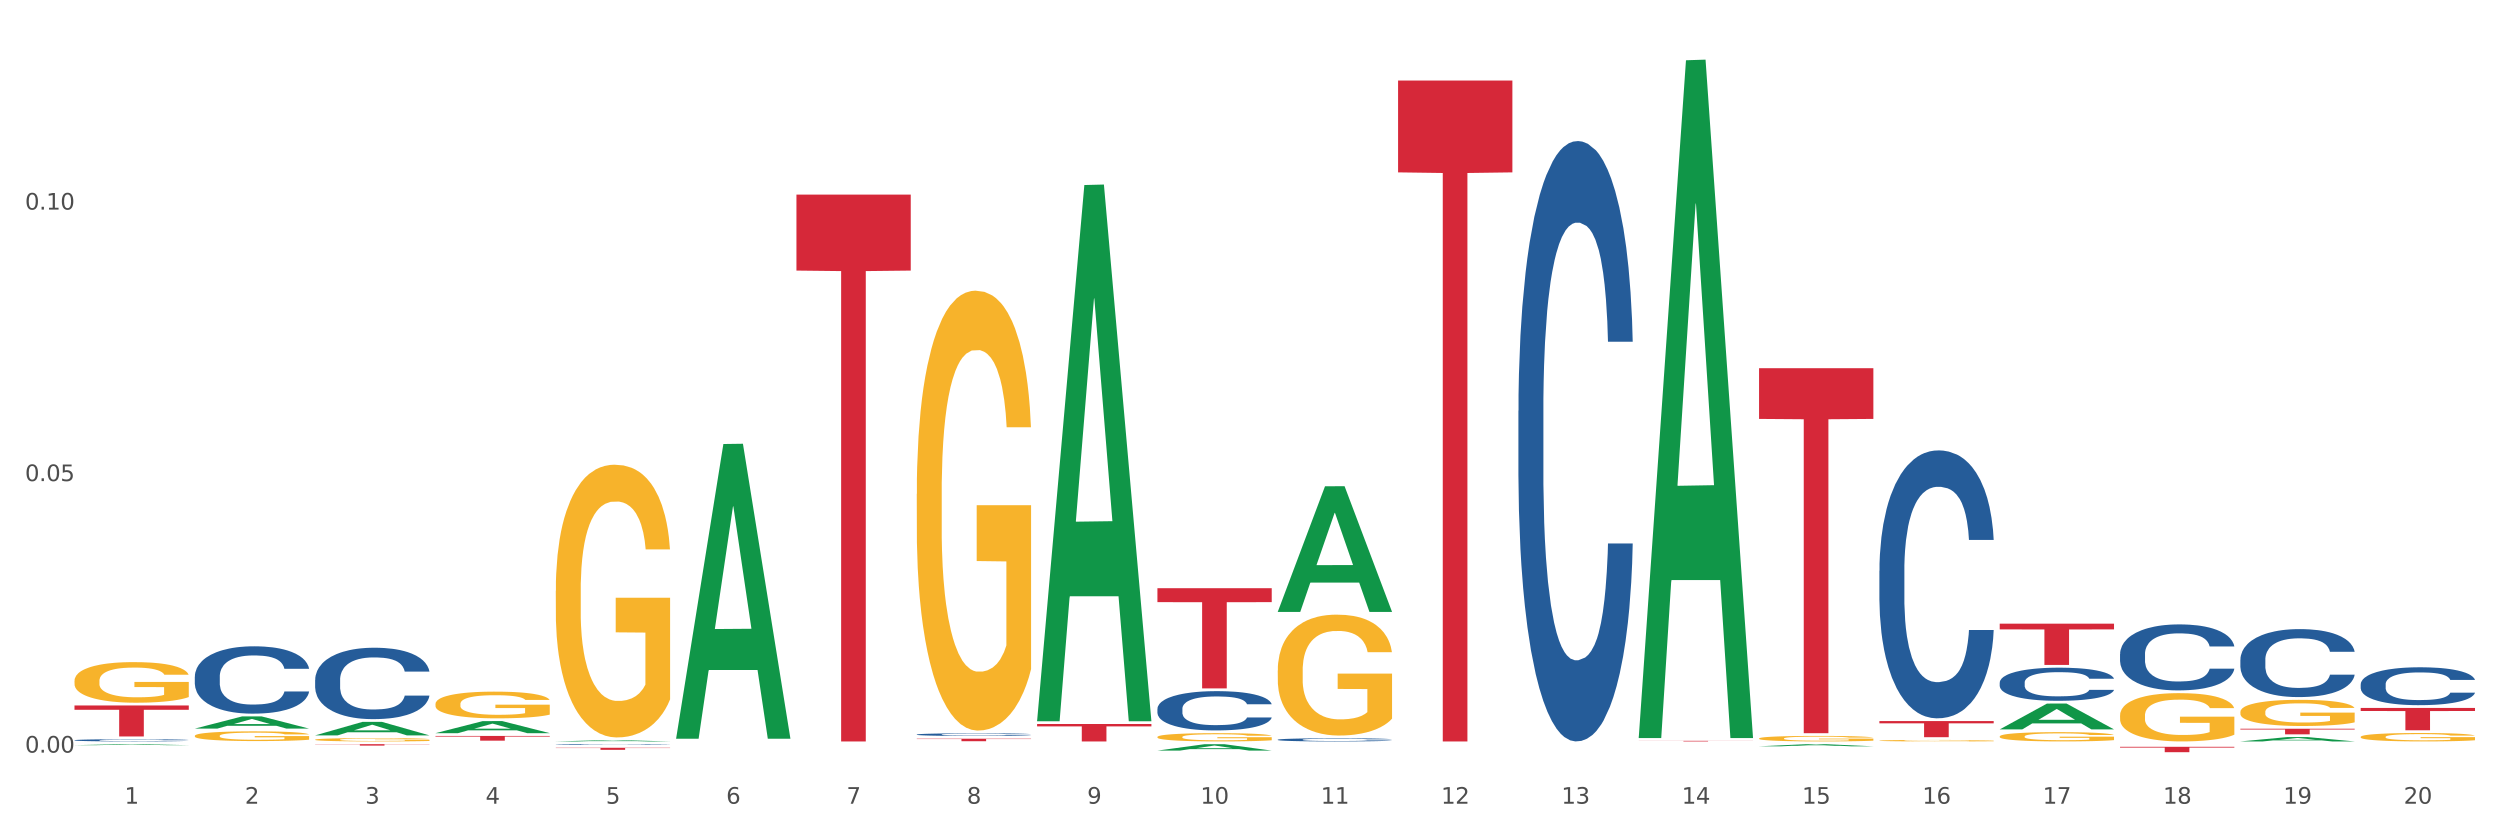 <?xml version="1.0" encoding="utf-8" standalone="no"?>
<!DOCTYPE svg PUBLIC "-//W3C//DTD SVG 1.1//EN"
  "http://www.w3.org/Graphics/SVG/1.1/DTD/svg11.dtd">
<svg xmlns:xlink="http://www.w3.org/1999/xlink" width="1080pt" height="360pt" viewBox="0 0 1080 360" xmlns="http://www.w3.org/2000/svg" version="1.1">
 <rect x="0" y="0" width="1080" height="360" fill="#333333" stroke="none"/>
 <defs>
  <style type="text/css">*{stroke-linejoin: round; stroke-linecap: butt}</style>
 </defs>
 <g id="figure_1">
  <g id="patch_1">
   <path d="M 0 360 
L 1080 360 
L 1080 0 
L 0 0 
z
" style="fill: #ffffff; stroke: #ffffff; stroke-linejoin: miter"/>
  </g>
  <g id="axes_1">
   <g id="matplotlib.axis_1">
    <g id="xtick_1">
     <g id="text_1">
      <!-- 1 -->
      <g style="fill: #4d4d4d" transform="translate(53.812 347.204) scale(0.096 -0.096)">
       <defs>
        <path id="DejaVuSans-31" d="M 794 531 
L 1825 531 
L 1825 4091 
L 703 3866 
L 703 4441 
L 1819 4666 
L 2450 4666 
L 2450 531 
L 3481 531 
L 3481 0 
L 794 0 
L 794 531 
z
" transform="scale(0.016)"/>
       </defs>
       <use xlink:href="#DejaVuSans-31"/>
      </g>
     </g>
    </g>
    <g id="xtick_2">
     <g id="text_2">
      <!-- 2 -->
      <g style="fill: #4d4d4d" transform="translate(105.793 347.204) scale(0.096 -0.096)">
       <defs>
        <path id="DejaVuSans-32" d="M 1228 531 
L 3431 531 
L 3431 0 
L 469 0 
L 469 531 
Q 828 903 1448 1529 
Q 2069 2156 2228 2338 
Q 2531 2678 2651 2914 
Q 2772 3150 2772 3378 
Q 2772 3750 2511 3984 
Q 2250 4219 1831 4219 
Q 1534 4219 1204 4116 
Q 875 4013 500 3803 
L 500 4441 
Q 881 4594 1212 4672 
Q 1544 4750 1819 4750 
Q 2544 4750 2975 4387 
Q 3406 4025 3406 3419 
Q 3406 3131 3298 2873 
Q 3191 2616 2906 2266 
Q 2828 2175 2409 1742 
Q 1991 1309 1228 531 
z
" transform="scale(0.016)"/>
       </defs>
       <use xlink:href="#DejaVuSans-32"/>
      </g>
     </g>
    </g>
    <g id="xtick_3">
     <g id="text_3">
      <!-- 3 -->
      <g style="fill: #4d4d4d" transform="translate(157.774 347.204) scale(0.096 -0.096)">
       <defs>
        <path id="DejaVuSans-33" d="M 2597 2516 
Q 3050 2419 3304 2112 
Q 3559 1806 3559 1356 
Q 3559 666 3084 287 
Q 2609 -91 1734 -91 
Q 1441 -91 1130 -33 
Q 819 25 488 141 
L 488 750 
Q 750 597 1062 519 
Q 1375 441 1716 441 
Q 2309 441 2620 675 
Q 2931 909 2931 1356 
Q 2931 1769 2642 2001 
Q 2353 2234 1838 2234 
L 1294 2234 
L 1294 2753 
L 1863 2753 
Q 2328 2753 2575 2939 
Q 2822 3125 2822 3475 
Q 2822 3834 2567 4026 
Q 2313 4219 1838 4219 
Q 1578 4219 1281 4162 
Q 984 4106 628 3988 
L 628 4550 
Q 988 4650 1302 4700 
Q 1616 4750 1894 4750 
Q 2613 4750 3031 4423 
Q 3450 4097 3450 3541 
Q 3450 3153 3228 2886 
Q 3006 2619 2597 2516 
z
" transform="scale(0.016)"/>
       </defs>
       <use xlink:href="#DejaVuSans-33"/>
      </g>
     </g>
    </g>
    <g id="xtick_4">
     <g id="text_4">
      <!-- 4 -->
      <g style="fill: #4d4d4d" transform="translate(209.756 347.204) scale(0.096 -0.096)">
       <defs>
        <path id="DejaVuSans-34" d="M 2419 4116 
L 825 1625 
L 2419 1625 
L 2419 4116 
z
M 2253 4666 
L 3047 4666 
L 3047 1625 
L 3713 1625 
L 3713 1100 
L 3047 1100 
L 3047 0 
L 2419 0 
L 2419 1100 
L 313 1100 
L 313 1709 
L 2253 4666 
z
" transform="scale(0.016)"/>
       </defs>
       <use xlink:href="#DejaVuSans-34"/>
      </g>
     </g>
    </g>
    <g id="xtick_5">
     <g id="text_5">
      <!-- 5 -->
      <g style="fill: #4d4d4d" transform="translate(261.737 347.204) scale(0.096 -0.096)">
       <defs>
        <path id="DejaVuSans-35" d="M 691 4666 
L 3169 4666 
L 3169 4134 
L 1269 4134 
L 1269 2991 
Q 1406 3038 1543 3061 
Q 1681 3084 1819 3084 
Q 2600 3084 3056 2656 
Q 3513 2228 3513 1497 
Q 3513 744 3044 326 
Q 2575 -91 1722 -91 
Q 1428 -91 1123 -41 
Q 819 9 494 109 
L 494 744 
Q 775 591 1075 516 
Q 1375 441 1709 441 
Q 2250 441 2565 725 
Q 2881 1009 2881 1497 
Q 2881 1984 2565 2268 
Q 2250 2553 1709 2553 
Q 1456 2553 1204 2497 
Q 953 2441 691 2322 
L 691 4666 
z
" transform="scale(0.016)"/>
       </defs>
       <use xlink:href="#DejaVuSans-35"/>
      </g>
     </g>
    </g>
    <g id="xtick_6">
     <g id="text_6">
      <!-- 6 -->
      <g style="fill: #4d4d4d" transform="translate(313.718 347.204) scale(0.096 -0.096)">
       <defs>
        <path id="DejaVuSans-36" d="M 2113 2584 
Q 1688 2584 1439 2293 
Q 1191 2003 1191 1497 
Q 1191 994 1439 701 
Q 1688 409 2113 409 
Q 2538 409 2786 701 
Q 3034 994 3034 1497 
Q 3034 2003 2786 2293 
Q 2538 2584 2113 2584 
z
M 3366 4563 
L 3366 3988 
Q 3128 4100 2886 4159 
Q 2644 4219 2406 4219 
Q 1781 4219 1451 3797 
Q 1122 3375 1075 2522 
Q 1259 2794 1537 2939 
Q 1816 3084 2150 3084 
Q 2853 3084 3261 2657 
Q 3669 2231 3669 1497 
Q 3669 778 3244 343 
Q 2819 -91 2113 -91 
Q 1303 -91 875 529 
Q 447 1150 447 2328 
Q 447 3434 972 4092 
Q 1497 4750 2381 4750 
Q 2619 4750 2861 4703 
Q 3103 4656 3366 4563 
z
" transform="scale(0.016)"/>
       </defs>
       <use xlink:href="#DejaVuSans-36"/>
      </g>
     </g>
    </g>
    <g id="xtick_7">
     <g id="text_7">
      <!-- 7 -->
      <g style="fill: #4d4d4d" transform="translate(365.699 347.204) scale(0.096 -0.096)">
       <defs>
        <path id="DejaVuSans-37" d="M 525 4666 
L 3525 4666 
L 3525 4397 
L 1831 0 
L 1172 0 
L 2766 4134 
L 525 4134 
L 525 4666 
z
" transform="scale(0.016)"/>
       </defs>
       <use xlink:href="#DejaVuSans-37"/>
      </g>
     </g>
    </g>
    <g id="xtick_8">
     <g id="text_8">
      <!-- 8 -->
      <g style="fill: #4d4d4d" transform="translate(417.68 347.204) scale(0.096 -0.096)">
       <defs>
        <path id="DejaVuSans-38" d="M 2034 2216 
Q 1584 2216 1326 1975 
Q 1069 1734 1069 1313 
Q 1069 891 1326 650 
Q 1584 409 2034 409 
Q 2484 409 2743 651 
Q 3003 894 3003 1313 
Q 3003 1734 2745 1975 
Q 2488 2216 2034 2216 
z
M 1403 2484 
Q 997 2584 770 2862 
Q 544 3141 544 3541 
Q 544 4100 942 4425 
Q 1341 4750 2034 4750 
Q 2731 4750 3128 4425 
Q 3525 4100 3525 3541 
Q 3525 3141 3298 2862 
Q 3072 2584 2669 2484 
Q 3125 2378 3379 2068 
Q 3634 1759 3634 1313 
Q 3634 634 3220 271 
Q 2806 -91 2034 -91 
Q 1263 -91 848 271 
Q 434 634 434 1313 
Q 434 1759 690 2068 
Q 947 2378 1403 2484 
z
M 1172 3481 
Q 1172 3119 1398 2916 
Q 1625 2713 2034 2713 
Q 2441 2713 2670 2916 
Q 2900 3119 2900 3481 
Q 2900 3844 2670 4047 
Q 2441 4250 2034 4250 
Q 1625 4250 1398 4047 
Q 1172 3844 1172 3481 
z
" transform="scale(0.016)"/>
       </defs>
       <use xlink:href="#DejaVuSans-38"/>
      </g>
     </g>
    </g>
    <g id="xtick_9">
     <g id="text_9">
      <!-- 9 -->
      <g style="fill: #4d4d4d" transform="translate(469.662 347.204) scale(0.096 -0.096)">
       <defs>
        <path id="DejaVuSans-39" d="M 703 97 
L 703 672 
Q 941 559 1184 500 
Q 1428 441 1663 441 
Q 2288 441 2617 861 
Q 2947 1281 2994 2138 
Q 2813 1869 2534 1725 
Q 2256 1581 1919 1581 
Q 1219 1581 811 2004 
Q 403 2428 403 3163 
Q 403 3881 828 4315 
Q 1253 4750 1959 4750 
Q 2769 4750 3195 4129 
Q 3622 3509 3622 2328 
Q 3622 1225 3098 567 
Q 2575 -91 1691 -91 
Q 1453 -91 1209 -44 
Q 966 3 703 97 
z
M 1959 2075 
Q 2384 2075 2632 2365 
Q 2881 2656 2881 3163 
Q 2881 3666 2632 3958 
Q 2384 4250 1959 4250 
Q 1534 4250 1286 3958 
Q 1038 3666 1038 3163 
Q 1038 2656 1286 2365 
Q 1534 2075 1959 2075 
z
" transform="scale(0.016)"/>
       </defs>
       <use xlink:href="#DejaVuSans-39"/>
      </g>
     </g>
    </g>
    <g id="xtick_10">
     <g id="text_10">
      <!-- 10 -->
      <g style="fill: #4d4d4d" transform="translate(518.589 347.204) scale(0.096 -0.096)">
       <defs>
        <path id="DejaVuSans-30" d="M 2034 4250 
Q 1547 4250 1301 3770 
Q 1056 3291 1056 2328 
Q 1056 1369 1301 889 
Q 1547 409 2034 409 
Q 2525 409 2770 889 
Q 3016 1369 3016 2328 
Q 3016 3291 2770 3770 
Q 2525 4250 2034 4250 
z
M 2034 4750 
Q 2819 4750 3233 4129 
Q 3647 3509 3647 2328 
Q 3647 1150 3233 529 
Q 2819 -91 2034 -91 
Q 1250 -91 836 529 
Q 422 1150 422 2328 
Q 422 3509 836 4129 
Q 1250 4750 2034 4750 
z
" transform="scale(0.016)"/>
       </defs>
       <use xlink:href="#DejaVuSans-31"/>
       <use xlink:href="#DejaVuSans-30" transform="translate(63.623 0)"/>
      </g>
     </g>
    </g>
    <g id="xtick_11">
     <g id="text_11">
      <!-- 11 -->
      <g style="fill: #4d4d4d" transform="translate(570.57 347.204) scale(0.096 -0.096)">
       <use xlink:href="#DejaVuSans-31"/>
       <use xlink:href="#DejaVuSans-31" transform="translate(63.623 0)"/>
      </g>
     </g>
    </g>
    <g id="xtick_12">
     <g id="text_12">
      <!-- 12 -->
      <g style="fill: #4d4d4d" transform="translate(622.551 347.204) scale(0.096 -0.096)">
       <use xlink:href="#DejaVuSans-31"/>
       <use xlink:href="#DejaVuSans-32" transform="translate(63.623 0)"/>
      </g>
     </g>
    </g>
    <g id="xtick_13">
     <g id="text_13">
      <!-- 13 -->
      <g style="fill: #4d4d4d" transform="translate(674.533 347.204) scale(0.096 -0.096)">
       <use xlink:href="#DejaVuSans-31"/>
       <use xlink:href="#DejaVuSans-33" transform="translate(63.623 0)"/>
      </g>
     </g>
    </g>
    <g id="xtick_14">
     <g id="text_14">
      <!-- 14 -->
      <g style="fill: #4d4d4d" transform="translate(726.514 347.204) scale(0.096 -0.096)">
       <use xlink:href="#DejaVuSans-31"/>
       <use xlink:href="#DejaVuSans-34" transform="translate(63.623 0)"/>
      </g>
     </g>
    </g>
    <g id="xtick_15">
     <g id="text_15">
      <!-- 15 -->
      <g style="fill: #4d4d4d" transform="translate(778.495 347.204) scale(0.096 -0.096)">
       <use xlink:href="#DejaVuSans-31"/>
       <use xlink:href="#DejaVuSans-35" transform="translate(63.623 0)"/>
      </g>
     </g>
    </g>
    <g id="xtick_16">
     <g id="text_16">
      <!-- 16 -->
      <g style="fill: #4d4d4d" transform="translate(830.476 347.204) scale(0.096 -0.096)">
       <use xlink:href="#DejaVuSans-31"/>
       <use xlink:href="#DejaVuSans-36" transform="translate(63.623 0)"/>
      </g>
     </g>
    </g>
    <g id="xtick_17">
     <g id="text_17">
      <!-- 17 -->
      <g style="fill: #4d4d4d" transform="translate(882.457 347.204) scale(0.096 -0.096)">
       <use xlink:href="#DejaVuSans-31"/>
       <use xlink:href="#DejaVuSans-37" transform="translate(63.623 0)"/>
      </g>
     </g>
    </g>
    <g id="xtick_18">
     <g id="text_18">
      <!-- 18 -->
      <g style="fill: #4d4d4d" transform="translate(934.439 347.204) scale(0.096 -0.096)">
       <use xlink:href="#DejaVuSans-31"/>
       <use xlink:href="#DejaVuSans-38" transform="translate(63.623 0)"/>
      </g>
     </g>
    </g>
    <g id="xtick_19">
     <g id="text_19">
      <!-- 19 -->
      <g style="fill: #4d4d4d" transform="translate(986.42 347.204) scale(0.096 -0.096)">
       <use xlink:href="#DejaVuSans-31"/>
       <use xlink:href="#DejaVuSans-39" transform="translate(63.623 0)"/>
      </g>
     </g>
    </g>
    <g id="xtick_20">
     <g id="text_20">
      <!-- 20 -->
      <g style="fill: #4d4d4d" transform="translate(1038.401 347.204) scale(0.096 -0.096)">
       <use xlink:href="#DejaVuSans-32"/>
       <use xlink:href="#DejaVuSans-30" transform="translate(63.623 0)"/>
      </g>
     </g>
    </g>
    <g id="xtick_21"/>
    <g id="xtick_22"/>
    <g id="xtick_23"/>
    <g id="xtick_24"/>
    <g id="xtick_25"/>
    <g id="xtick_26"/>
    <g id="xtick_27"/>
    <g id="xtick_28"/>
    <g id="xtick_29"/>
    <g id="xtick_30"/>
    <g id="xtick_31"/>
    <g id="xtick_32"/>
    <g id="xtick_33"/>
    <g id="xtick_34"/>
    <g id="xtick_35"/>
    <g id="xtick_36"/>
    <g id="xtick_37"/>
    <g id="xtick_38"/>
    <g id="xtick_39"/>
   </g>
   <g id="matplotlib.axis_2">
    <g id="ytick_1">
     <g id="text_21">
      <!-- 0.00 -->
      <g style="fill: #4d4d4d" transform="translate(10.8 325.13) scale(0.096 -0.096)">
       <defs>
        <path id="DejaVuSans-2e" d="M 684 794 
L 1344 794 
L 1344 0 
L 684 0 
L 684 794 
z
" transform="scale(0.016)"/>
       </defs>
       <use xlink:href="#DejaVuSans-30"/>
       <use xlink:href="#DejaVuSans-2e" transform="translate(63.623 0)"/>
       <use xlink:href="#DejaVuSans-30" transform="translate(95.41 0)"/>
       <use xlink:href="#DejaVuSans-30" transform="translate(159.033 0)"/>
      </g>
     </g>
    </g>
    <g id="ytick_2">
     <g id="text_22">
      <!-- 0.05 -->
      <g style="fill: #4d4d4d" transform="translate(10.8 207.838) scale(0.096 -0.096)">
       <use xlink:href="#DejaVuSans-30"/>
       <use xlink:href="#DejaVuSans-2e" transform="translate(63.623 0)"/>
       <use xlink:href="#DejaVuSans-30" transform="translate(95.41 0)"/>
       <use xlink:href="#DejaVuSans-35" transform="translate(159.033 0)"/>
      </g>
     </g>
    </g>
    <g id="ytick_3">
     <g id="text_23">
      <!-- 0.10 -->
      <g style="fill: #4d4d4d" transform="translate(10.8 90.546) scale(0.096 -0.096)">
       <use xlink:href="#DejaVuSans-30"/>
       <use xlink:href="#DejaVuSans-2e" transform="translate(63.623 0)"/>
       <use xlink:href="#DejaVuSans-31" transform="translate(95.41 0)"/>
       <use xlink:href="#DejaVuSans-30" transform="translate(159.033 0)"/>
      </g>
     </g>
    </g>
    <g id="ytick_4"/>
    <g id="ytick_5"/>
    <g id="ytick_6"/>
   </g>
   <g id="PolyCollection_1">
    <path d="M 32.175 321.914 
L 32.226 321.914 
L 52.59 321.483 
L 61.041 321.483 
L 81.557 321.915 
L 71.783 321.915 
L 67.353 321.814 
L 46.328 321.814 
L 46.175 321.816 
L 41.899 321.915 
L 32.175 321.915 
L 32.175 321.914 
L 48.975 321.754 
L 64.706 321.754 
L 56.917 321.575 
L 56.815 321.574 
L 56.713 321.575 
L 48.924 321.754 
L 48.975 321.754 
L 32.175 321.914 
z
" clip-path="url(#p5f43f4eb16)" style="fill: #109648"/>
    <path d="M 84.156 314.753 
L 84.207 314.748 
L 104.571 309.49 
L 113.022 309.485 
L 133.538 314.763 
L 123.764 314.763 
L 119.335 313.534 
L 98.309 313.534 
L 98.156 313.554 
L 93.88 314.763 
L 84.156 314.763 
L 84.156 314.753 
L 100.956 312.801 
L 116.687 312.796 
L 108.898 310.61 
L 108.796 310.6 
L 108.695 310.615 
L 100.905 312.796 
L 100.956 312.801 
L 84.156 314.753 
z
" clip-path="url(#p5f43f4eb16)" style="fill: #109648"/>
    <path d="M 136.137 317.674 
L 136.188 317.669 
L 156.552 311.858 
L 165.003 311.852 
L 185.52 317.685 
L 175.745 317.685 
L 171.316 316.327 
L 150.29 316.327 
L 150.137 316.349 
L 145.861 317.685 
L 136.137 317.685 
L 136.137 317.674 
L 152.938 315.516 
L 168.669 315.511 
L 160.879 313.095 
L 160.778 313.084 
L 160.676 313.101 
L 152.887 315.511 
L 152.938 315.516 
L 136.137 317.674 
z
" clip-path="url(#p5f43f4eb16)" style="fill: #109648"/>
    <path d="M 1019.818 305.819 
L 1069.2 305.819 
L 1069.2 307.161 
L 1049.775 307.17 
L 1049.775 315.474 
L 1039.126 315.474 
L 1039.126 307.17 
L 1019.818 307.161 
L 1019.818 305.828 
L 1019.818 305.819 
z
" clip-path="url(#p5f43f4eb16)" style="fill: #d62839"/>
    <path d="M 500.006 254.107 
L 549.388 254.107 
L 549.388 260.122 
L 529.963 260.163 
L 529.963 297.392 
L 519.314 297.392 
L 519.314 260.163 
L 500.006 260.122 
L 500.006 254.148 
L 500.006 254.107 
z
" clip-path="url(#p5f43f4eb16)" style="fill: #d62839"/>
    <path d="M 396.043 319.12 
L 445.426 319.12 
L 445.426 319.271 
L 426 319.272 
L 426 320.207 
L 415.352 320.207 
L 415.352 319.272 
L 396.043 319.271 
L 396.043 319.121 
L 396.043 319.12 
z
" clip-path="url(#p5f43f4eb16)" style="fill: #d62839"/>
    <path d="M 344.062 84.06 
L 393.444 84.06 
L 393.444 116.89 
L 374.019 117.112 
L 374.019 320.3 
L 363.37 320.3 
L 363.37 117.112 
L 344.062 116.89 
L 344.062 84.282 
L 344.062 84.06 
z
" clip-path="url(#p5f43f4eb16)" style="fill: #d62839"/>
    <path d="M 240.1 323.034 
L 289.482 323.034 
L 289.482 323.159 
L 270.057 323.159 
L 270.057 323.931 
L 259.408 323.931 
L 259.408 323.159 
L 240.1 323.159 
L 240.1 323.035 
L 240.1 323.034 
z
" clip-path="url(#p5f43f4eb16)" style="fill: #d62839"/>
    <path d="M 448.025 312.762 
L 497.407 312.762 
L 497.407 313.809 
L 477.982 313.816 
L 477.982 320.3 
L 467.333 320.3 
L 467.333 313.816 
L 448.025 313.809 
L 448.025 312.769 
L 448.025 312.762 
z
" clip-path="url(#p5f43f4eb16)" style="fill: #d62839"/>
    <path d="M 188.119 316.72 
L 188.17 316.715 
L 208.533 311.518 
L 216.984 311.513 
L 237.501 316.729 
L 227.726 316.729 
L 223.297 315.515 
L 202.271 315.515 
L 202.119 315.534 
L 197.842 316.729 
L 188.119 316.729 
L 188.119 316.72 
L 204.919 314.79 
L 220.65 314.785 
L 212.861 312.625 
L 212.759 312.615 
L 212.657 312.63 
L 204.868 314.785 
L 204.919 314.79 
L 188.119 316.72 
z
" clip-path="url(#p5f43f4eb16)" style="fill: #109648"/>
    <path d="M 915.855 322.631 
L 965.238 322.631 
L 965.238 322.953 
L 945.812 322.955 
L 945.812 324.95 
L 935.164 324.95 
L 935.164 322.955 
L 915.855 322.953 
L 915.855 322.633 
L 915.855 322.631 
z
" clip-path="url(#p5f43f4eb16)" style="fill: #d62839"/>
    <path d="M 863.874 269.43 
L 913.256 269.43 
L 913.256 271.907 
L 893.831 271.924 
L 893.831 287.253 
L 883.182 287.253 
L 883.182 271.924 
L 863.874 271.907 
L 863.874 269.447 
L 863.874 269.43 
z
" clip-path="url(#p5f43f4eb16)" style="fill: #d62839"/>
    <path d="M 811.893 311.506 
L 861.275 311.506 
L 861.275 312.475 
L 841.85 312.481 
L 841.85 318.479 
L 831.201 318.479 
L 831.201 312.481 
L 811.893 312.475 
L 811.893 311.512 
L 811.893 311.506 
z
" clip-path="url(#p5f43f4eb16)" style="fill: #d62839"/>
    <path d="M 759.912 159.059 
L 809.294 159.059 
L 809.294 180.97 
L 789.869 181.118 
L 789.869 316.729 
L 779.22 316.729 
L 779.22 181.118 
L 759.912 180.97 
L 759.912 159.207 
L 759.912 159.059 
z
" clip-path="url(#p5f43f4eb16)" style="fill: #d62839"/>
    <path d="M 707.931 320.033 
L 757.313 320.033 
L 757.313 320.07 
L 737.888 320.07 
L 737.888 320.3 
L 727.239 320.3 
L 727.239 320.07 
L 707.931 320.07 
L 707.931 320.033 
L 707.931 320.033 
z
" clip-path="url(#p5f43f4eb16)" style="fill: #d62839"/>
    <path d="M 603.968 34.787 
L 653.35 34.787 
L 653.35 74.464 
L 633.925 74.732 
L 633.925 320.3 
L 623.276 320.3 
L 623.276 74.732 
L 603.968 74.464 
L 603.968 35.055 
L 603.968 34.787 
z
" clip-path="url(#p5f43f4eb16)" style="fill: #d62839"/>
    <path d="M 448.025 311.143 
L 448.076 310.926 
L 468.439 79.934 
L 476.89 79.716 
L 497.407 311.579 
L 487.632 311.579 
L 483.203 257.586 
L 462.177 257.586 
L 462.025 258.457 
L 457.748 311.579 
L 448.025 311.579 
L 448.025 311.143 
L 464.825 225.365 
L 480.556 225.147 
L 472.767 129.137 
L 472.665 128.701 
L 472.563 129.355 
L 464.774 225.147 
L 464.825 225.365 
L 448.025 311.143 
z
" clip-path="url(#p5f43f4eb16)" style="fill: #109648"/>
    <path d="M 500.006 324.253 
L 500.057 324.251 
L 520.421 321.485 
L 528.871 321.483 
L 549.388 324.259 
L 539.613 324.259 
L 535.184 323.612 
L 514.159 323.612 
L 514.006 323.623 
L 509.73 324.259 
L 500.006 324.259 
L 500.006 324.253 
L 516.806 323.226 
L 532.537 323.224 
L 524.748 322.074 
L 524.646 322.069 
L 524.544 322.077 
L 516.755 323.224 
L 516.806 323.226 
L 500.006 324.253 
z
" clip-path="url(#p5f43f4eb16)" style="fill: #109648"/>
    <path d="M 292.081 318.886 
L 292.132 318.766 
L 312.496 191.815 
L 320.947 191.696 
L 341.463 319.125 
L 331.689 319.125 
L 327.259 289.452 
L 306.234 289.452 
L 306.081 289.93 
L 301.805 319.125 
L 292.081 319.125 
L 292.081 318.886 
L 308.881 271.743 
L 324.612 271.623 
L 316.823 218.857 
L 316.721 218.617 
L 316.619 218.976 
L 308.83 271.623 
L 308.881 271.743 
L 292.081 318.886 
z
" clip-path="url(#p5f43f4eb16)" style="fill: #109648"/>
    <path d="M 240.1 320.299 
L 240.151 320.298 
L 260.514 319.764 
L 268.965 319.763 
L 289.482 320.3 
L 279.707 320.3 
L 275.278 320.175 
L 254.253 320.175 
L 254.1 320.177 
L 249.824 320.3 
L 240.1 320.3 
L 240.1 320.299 
L 256.9 320.1 
L 272.631 320.1 
L 264.842 319.877 
L 264.74 319.876 
L 264.638 319.878 
L 256.849 320.1 
L 256.9 320.1 
L 240.1 320.299 
z
" clip-path="url(#p5f43f4eb16)" style="fill: #109648"/>
    <path d="M 759.912 319.015 
L 759.97 319.013 
L 759.97 318.935 
L 760.087 318.867 
L 760.67 318.703 
L 761.544 318.568 
L 762.186 318.496 
L 762.827 318.437 
L 763.585 318.378 
L 764.518 318.317 
L 766.209 318.228 
L 767.258 318.182 
L 768.541 318.134 
L 770.873 318.064 
L 772.563 318.025 
L 774.313 317.992 
L 777.169 317.953 
L 779.035 317.936 
L 781.017 317.923 
L 783.408 317.914 
L 785.215 317.912 
L 789.18 317.918 
L 792.561 317.938 
L 794.194 317.953 
L 796.293 317.979 
L 797.4 317.997 
L 799.208 318.032 
L 801.073 318.077 
L 802.356 318.117 
L 804.28 318.191 
L 805.738 318.265 
L 807.078 318.357 
L 807.778 318.42 
L 808.303 318.479 
L 808.769 318.546 
L 809.236 318.653 
L 798.741 318.653 
L 798.333 318.577 
L 797.692 318.505 
L 796.759 318.435 
L 795.943 318.391 
L 794.543 318.337 
L 793.261 318.302 
L 791.92 318.276 
L 790.287 318.254 
L 789.005 318.243 
L 787.197 318.234 
L 783.641 318.237 
L 781.251 318.254 
L 779.618 318.276 
L 778.569 318.296 
L 777.636 318.317 
L 776.586 318.348 
L 775.362 318.394 
L 774.487 318.435 
L 773.613 318.487 
L 772.913 318.54 
L 772.272 318.601 
L 771.747 318.666 
L 771.339 318.734 
L 770.989 318.817 
L 770.698 318.954 
L 770.698 319.253 
L 770.814 319.321 
L 771.106 319.41 
L 771.456 319.478 
L 772.039 319.558 
L 772.563 319.613 
L 773.555 319.691 
L 774.662 319.757 
L 775.537 319.798 
L 776.411 319.833 
L 777.927 319.881 
L 779.618 319.92 
L 781.076 319.944 
L 783.058 319.966 
L 784.399 319.975 
L 785.565 319.979 
L 788.422 319.979 
L 790.462 319.973 
L 792.736 319.957 
L 794.485 319.938 
L 795.943 319.914 
L 797.575 319.874 
L 798.625 319.837 
L 798.625 319.382 
L 785.798 319.379 
L 785.798 319.076 
L 809.294 319.076 
L 809.294 319.966 
L 808.303 320.012 
L 807.195 320.053 
L 806.029 320.09 
L 804.28 320.136 
L 802.181 320.18 
L 800.315 320.21 
L 798.333 320.236 
L 796.001 320.26 
L 792.969 320.282 
L 791.104 320.291 
L 788.772 320.298 
L 786.031 320.3 
L 783.641 320.295 
L 781.309 320.284 
L 778.86 320.265 
L 776.47 320.236 
L 774.662 320.208 
L 772.855 320.173 
L 770.931 320.127 
L 769.415 320.084 
L 768.249 320.045 
L 766.966 319.994 
L 765.567 319.929 
L 764.518 319.87 
L 763.585 319.809 
L 762.594 319.731 
L 761.894 319.663 
L 761.194 319.578 
L 760.786 319.515 
L 760.32 319.416 
L 759.97 319.279 
L 759.912 319.015 
z
" clip-path="url(#p5f43f4eb16)" style="fill: #f7b32b"/>
    <path d="M 811.893 319.956 
L 811.951 319.956 
L 811.951 319.935 
L 812.068 319.917 
L 812.651 319.873 
L 813.526 319.837 
L 814.167 319.818 
L 814.808 319.802 
L 815.566 319.786 
L 816.499 319.77 
L 818.19 319.746 
L 819.239 319.734 
L 820.522 319.721 
L 822.854 319.702 
L 824.545 319.692 
L 826.294 319.683 
L 829.151 319.673 
L 831.016 319.668 
L 832.999 319.664 
L 835.389 319.662 
L 837.196 319.662 
L 841.161 319.663 
L 844.542 319.668 
L 846.175 319.673 
L 848.274 319.68 
L 849.381 319.684 
L 851.189 319.694 
L 853.055 319.706 
L 854.337 319.716 
L 856.261 319.736 
L 857.719 319.756 
L 859.06 319.78 
L 859.759 319.797 
L 860.284 319.813 
L 860.75 319.831 
L 861.217 319.86 
L 850.722 319.86 
L 850.314 319.839 
L 849.673 319.82 
L 848.74 319.801 
L 847.924 319.79 
L 846.525 319.775 
L 845.242 319.766 
L 843.901 319.759 
L 842.269 319.753 
L 840.986 319.75 
L 839.179 319.748 
L 835.622 319.748 
L 833.232 319.753 
L 831.599 319.759 
L 830.55 319.764 
L 829.617 319.77 
L 828.568 319.778 
L 827.343 319.79 
L 826.469 319.801 
L 825.594 319.815 
L 824.894 319.829 
L 824.253 319.846 
L 823.728 319.863 
L 823.32 319.881 
L 822.971 319.903 
L 822.679 319.94 
L 822.679 320.02 
L 822.796 320.038 
L 823.087 320.062 
L 823.437 320.08 
L 824.02 320.102 
L 824.545 320.116 
L 825.536 320.137 
L 826.644 320.155 
L 827.518 320.166 
L 828.393 320.175 
L 829.908 320.188 
L 831.599 320.198 
L 833.057 320.205 
L 835.039 320.211 
L 836.38 320.213 
L 837.546 320.214 
L 840.403 320.214 
L 842.444 320.212 
L 844.717 320.208 
L 846.466 320.203 
L 847.924 320.197 
L 849.556 320.186 
L 850.606 320.176 
L 850.606 320.054 
L 837.779 320.054 
L 837.779 319.973 
L 861.275 319.973 
L 861.275 320.211 
L 860.284 320.223 
L 859.176 320.234 
L 858.01 320.244 
L 856.261 320.256 
L 854.162 320.268 
L 852.297 320.276 
L 850.314 320.283 
L 847.982 320.289 
L 844.951 320.295 
L 843.085 320.297 
L 840.753 320.299 
L 838.013 320.3 
L 835.622 320.299 
L 833.29 320.296 
L 830.841 320.29 
L 828.451 320.283 
L 826.644 320.275 
L 824.836 320.266 
L 822.912 320.254 
L 821.396 320.242 
L 820.23 320.232 
L 818.948 320.218 
L 817.548 320.201 
L 816.499 320.185 
L 815.566 320.169 
L 814.575 320.148 
L 813.875 320.13 
L 813.176 320.107 
L 812.768 320.09 
L 812.301 320.064 
L 811.951 320.027 
L 811.893 319.956 
z
" clip-path="url(#p5f43f4eb16)" style="fill: #f7b32b"/>
    <path d="M 863.874 318.142 
L 863.933 318.138 
L 863.933 318.006 
L 864.049 317.893 
L 864.632 317.618 
L 865.507 317.391 
L 866.148 317.27 
L 866.789 317.171 
L 867.547 317.072 
L 868.48 316.969 
L 870.171 316.819 
L 871.22 316.742 
L 872.503 316.662 
L 874.835 316.544 
L 876.526 316.478 
L 878.275 316.423 
L 881.132 316.358 
L 882.997 316.328 
L 884.98 316.306 
L 887.37 316.292 
L 889.177 316.288 
L 893.142 316.299 
L 896.524 316.332 
L 898.156 316.358 
L 900.255 316.402 
L 901.363 316.431 
L 903.17 316.489 
L 905.036 316.566 
L 906.318 316.632 
L 908.242 316.757 
L 909.7 316.881 
L 911.041 317.035 
L 911.741 317.142 
L 912.265 317.24 
L 912.732 317.354 
L 913.198 317.534 
L 902.704 317.534 
L 902.296 317.405 
L 901.654 317.284 
L 900.721 317.167 
L 899.905 317.094 
L 898.506 317.002 
L 897.223 316.944 
L 895.882 316.9 
L 894.25 316.863 
L 892.967 316.845 
L 891.16 316.83 
L 887.603 316.834 
L 885.213 316.863 
L 883.58 316.9 
L 882.531 316.933 
L 881.598 316.969 
L 880.549 317.021 
L 879.324 317.098 
L 878.45 317.167 
L 877.575 317.255 
L 876.876 317.343 
L 876.234 317.446 
L 875.71 317.556 
L 875.302 317.669 
L 874.952 317.808 
L 874.66 318.039 
L 874.66 318.541 
L 874.777 318.655 
L 875.068 318.805 
L 875.418 318.918 
L 876.001 319.054 
L 876.526 319.146 
L 877.517 319.278 
L 878.625 319.387 
L 879.499 319.457 
L 880.374 319.516 
L 881.89 319.596 
L 883.58 319.662 
L 885.038 319.703 
L 887.02 319.739 
L 888.361 319.754 
L 889.527 319.761 
L 892.384 319.761 
L 894.425 319.75 
L 896.699 319.725 
L 898.448 319.692 
L 899.905 319.651 
L 901.538 319.585 
L 902.587 319.523 
L 902.587 318.757 
L 889.761 318.754 
L 889.761 318.244 
L 913.256 318.244 
L 913.256 319.739 
L 912.265 319.816 
L 911.158 319.886 
L 909.991 319.948 
L 908.242 320.025 
L 906.143 320.098 
L 904.278 320.15 
L 902.296 320.193 
L 899.963 320.234 
L 896.932 320.27 
L 895.066 320.285 
L 892.734 320.296 
L 889.994 320.3 
L 887.603 320.292 
L 885.271 320.274 
L 882.823 320.241 
L 880.432 320.193 
L 878.625 320.146 
L 876.817 320.087 
L 874.893 320.01 
L 873.378 319.937 
L 872.211 319.871 
L 870.929 319.787 
L 869.53 319.677 
L 868.48 319.578 
L 867.547 319.475 
L 866.556 319.343 
L 865.857 319.23 
L 865.157 319.087 
L 864.749 318.981 
L 864.282 318.816 
L 863.933 318.585 
L 863.874 318.142 
z
" clip-path="url(#p5f43f4eb16)" style="fill: #f7b32b"/>
    <path d="M 915.855 309.079 
L 915.914 309.06 
L 915.914 308.374 
L 916.03 307.784 
L 916.613 306.355 
L 917.488 305.174 
L 918.129 304.545 
L 918.771 304.031 
L 919.529 303.516 
L 920.461 302.983 
L 922.152 302.202 
L 923.202 301.802 
L 924.484 301.383 
L 926.816 300.773 
L 928.507 300.43 
L 930.256 300.144 
L 933.113 299.801 
L 934.979 299.649 
L 936.961 299.535 
L 939.351 299.458 
L 941.159 299.439 
L 945.123 299.497 
L 948.505 299.668 
L 950.137 299.801 
L 952.236 300.03 
L 953.344 300.182 
L 955.151 300.487 
L 957.017 300.887 
L 958.3 301.23 
L 960.224 301.878 
L 961.681 302.526 
L 963.022 303.326 
L 963.722 303.878 
L 964.246 304.393 
L 964.713 304.983 
L 965.179 305.917 
L 954.685 305.917 
L 954.277 305.25 
L 953.635 304.621 
L 952.703 304.012 
L 951.886 303.631 
L 950.487 303.154 
L 949.204 302.849 
L 947.863 302.621 
L 946.231 302.43 
L 944.948 302.335 
L 943.141 302.259 
L 939.585 302.278 
L 937.194 302.43 
L 935.562 302.621 
L 934.512 302.792 
L 933.579 302.983 
L 932.53 303.25 
L 931.306 303.65 
L 930.431 304.012 
L 929.557 304.469 
L 928.857 304.926 
L 928.216 305.459 
L 927.691 306.031 
L 927.283 306.621 
L 926.933 307.345 
L 926.641 308.546 
L 926.641 311.155 
L 926.758 311.746 
L 927.05 312.527 
L 927.399 313.118 
L 927.982 313.823 
L 928.507 314.299 
L 929.498 314.985 
L 930.606 315.556 
L 931.48 315.918 
L 932.355 316.223 
L 933.871 316.642 
L 935.562 316.985 
L 937.019 317.194 
L 939.002 317.385 
L 940.342 317.461 
L 941.509 317.499 
L 944.365 317.499 
L 946.406 317.442 
L 948.68 317.309 
L 950.429 317.137 
L 951.886 316.928 
L 953.519 316.585 
L 954.568 316.261 
L 954.568 312.279 
L 941.742 312.26 
L 941.742 309.612 
L 965.238 309.612 
L 965.238 317.385 
L 964.246 317.785 
L 963.139 318.147 
L 961.973 318.471 
L 960.224 318.871 
L 958.125 319.252 
L 956.259 319.519 
L 954.277 319.747 
L 951.945 319.957 
L 948.913 320.147 
L 947.047 320.224 
L 944.715 320.281 
L 941.975 320.3 
L 939.585 320.262 
L 937.252 320.166 
L 934.804 319.995 
L 932.413 319.747 
L 930.606 319.5 
L 928.799 319.195 
L 926.875 318.795 
L 925.359 318.414 
L 924.193 318.071 
L 922.91 317.633 
L 921.511 317.061 
L 920.461 316.547 
L 919.529 316.013 
L 918.537 315.328 
L 917.838 314.737 
L 917.138 313.994 
L 916.73 313.442 
L 916.264 312.584 
L 915.914 311.384 
L 915.855 309.079 
z
" clip-path="url(#p5f43f4eb16)" style="fill: #f7b32b"/>
    <path d="M 240.1 255.199 
L 240.158 255.091 
L 240.158 251.217 
L 240.275 247.882 
L 240.858 239.811 
L 241.732 233.139 
L 242.374 229.588 
L 243.015 226.683 
L 243.773 223.777 
L 244.706 220.764 
L 246.396 216.352 
L 247.446 214.093 
L 248.729 211.725 
L 251.061 208.282 
L 252.751 206.345 
L 254.501 204.731 
L 257.357 202.794 
L 259.223 201.933 
L 261.205 201.287 
L 263.596 200.857 
L 265.403 200.749 
L 269.368 201.072 
L 272.749 202.041 
L 274.382 202.794 
L 276.481 204.085 
L 277.588 204.946 
L 279.396 206.668 
L 281.261 208.927 
L 282.544 210.864 
L 284.468 214.523 
L 285.926 218.182 
L 287.266 222.701 
L 287.966 225.822 
L 288.491 228.727 
L 288.957 232.063 
L 289.424 237.336 
L 278.929 237.336 
L 278.521 233.57 
L 277.88 230.019 
L 276.947 226.575 
L 276.131 224.423 
L 274.731 221.733 
L 273.449 220.011 
L 272.108 218.72 
L 270.475 217.644 
L 269.193 217.106 
L 267.385 216.675 
L 263.829 216.783 
L 261.438 217.644 
L 259.806 218.72 
L 258.757 219.688 
L 257.824 220.764 
L 256.774 222.271 
L 255.55 224.531 
L 254.675 226.575 
L 253.801 229.158 
L 253.101 231.74 
L 252.46 234.753 
L 251.935 237.982 
L 251.527 241.317 
L 251.177 245.407 
L 250.886 252.186 
L 250.886 266.928 
L 251.002 270.264 
L 251.294 274.676 
L 251.644 278.012 
L 252.227 281.993 
L 252.751 284.684 
L 253.743 288.557 
L 254.85 291.786 
L 255.725 293.83 
L 256.599 295.552 
L 258.115 297.919 
L 259.806 299.856 
L 261.264 301.04 
L 263.246 302.116 
L 264.587 302.547 
L 265.753 302.762 
L 268.61 302.762 
L 270.65 302.439 
L 272.924 301.686 
L 274.673 300.717 
L 276.131 299.534 
L 277.763 297.597 
L 278.813 295.767 
L 278.813 273.277 
L 265.986 273.17 
L 265.986 258.212 
L 289.482 258.212 
L 289.482 302.116 
L 288.491 304.376 
L 287.383 306.42 
L 286.217 308.25 
L 284.468 310.51 
L 282.369 312.662 
L 280.503 314.168 
L 278.521 315.46 
L 276.189 316.643 
L 273.157 317.719 
L 271.292 318.15 
L 268.96 318.473 
L 266.219 318.58 
L 263.829 318.365 
L 261.497 317.827 
L 259.048 316.858 
L 256.658 315.46 
L 254.85 314.061 
L 253.043 312.339 
L 251.119 310.079 
L 249.603 307.927 
L 248.437 305.99 
L 247.154 303.515 
L 245.755 300.287 
L 244.706 297.381 
L 243.773 294.368 
L 242.782 290.494 
L 242.082 287.159 
L 241.382 282.962 
L 240.974 279.841 
L 240.508 274.999 
L 240.158 268.22 
L 240.1 255.199 
z
" clip-path="url(#p5f43f4eb16)" style="fill: #f7b32b"/>
    <path d="M 396.043 213.383 
L 396.102 213.21 
L 396.102 206.962 
L 396.218 201.581 
L 396.801 188.564 
L 397.676 177.804 
L 398.317 172.076 
L 398.959 167.39 
L 399.716 162.704 
L 400.649 157.844 
L 402.34 150.729 
L 403.39 147.084 
L 404.672 143.265 
L 407.004 137.712 
L 408.695 134.588 
L 410.444 131.984 
L 413.301 128.86 
L 415.167 127.472 
L 417.149 126.43 
L 419.539 125.736 
L 421.347 125.562 
L 425.311 126.083 
L 428.693 127.645 
L 430.325 128.86 
L 432.424 130.943 
L 433.532 132.331 
L 435.339 135.108 
L 437.205 138.753 
L 438.488 141.877 
L 440.412 147.778 
L 441.869 153.679 
L 443.21 160.969 
L 443.91 166.002 
L 444.434 170.688 
L 444.901 176.068 
L 445.367 184.573 
L 434.873 184.573 
L 434.465 178.498 
L 433.823 172.771 
L 432.891 167.217 
L 432.074 163.745 
L 430.675 159.406 
L 429.392 156.63 
L 428.051 154.547 
L 426.419 152.811 
L 425.136 151.943 
L 423.329 151.249 
L 419.773 151.423 
L 417.382 152.811 
L 415.75 154.547 
L 414.7 156.109 
L 413.767 157.844 
L 412.718 160.274 
L 411.494 163.919 
L 410.619 167.217 
L 409.744 171.382 
L 409.045 175.548 
L 408.404 180.407 
L 407.879 185.614 
L 407.471 190.994 
L 407.121 197.59 
L 406.829 208.524 
L 406.829 232.301 
L 406.946 237.682 
L 407.237 244.798 
L 407.587 250.178 
L 408.17 256.6 
L 408.695 260.939 
L 409.686 267.187 
L 410.794 272.394 
L 411.668 275.691 
L 412.543 278.468 
L 414.059 282.286 
L 415.75 285.411 
L 417.207 287.32 
L 419.189 289.055 
L 420.53 289.75 
L 421.696 290.097 
L 424.553 290.097 
L 426.594 289.576 
L 428.868 288.361 
L 430.617 286.799 
L 432.074 284.89 
L 433.707 281.766 
L 434.756 278.815 
L 434.756 242.541 
L 421.93 242.368 
L 421.93 218.243 
L 445.426 218.243 
L 445.426 289.055 
L 444.434 292.7 
L 443.327 295.998 
L 442.161 298.948 
L 440.412 302.593 
L 438.313 306.064 
L 436.447 308.494 
L 434.465 310.577 
L 432.133 312.486 
L 429.101 314.221 
L 427.235 314.916 
L 424.903 315.436 
L 422.163 315.61 
L 419.773 315.263 
L 417.44 314.395 
L 414.992 312.833 
L 412.601 310.577 
L 410.794 308.32 
L 408.987 305.543 
L 407.063 301.899 
L 405.547 298.428 
L 404.381 295.303 
L 403.098 291.312 
L 401.699 286.105 
L 400.649 281.419 
L 399.716 276.559 
L 398.725 270.311 
L 398.026 264.931 
L 397.326 258.162 
L 396.918 253.129 
L 396.452 245.318 
L 396.102 234.384 
L 396.043 213.383 
z
" clip-path="url(#p5f43f4eb16)" style="fill: #f7b32b"/>
    <path d="M 84.156 317.886 
L 84.215 317.882 
L 84.215 317.744 
L 84.331 317.625 
L 84.914 317.338 
L 85.789 317.1 
L 86.43 316.974 
L 87.071 316.87 
L 87.829 316.767 
L 88.762 316.659 
L 90.453 316.502 
L 91.502 316.421 
L 92.785 316.337 
L 95.117 316.214 
L 96.808 316.145 
L 98.557 316.088 
L 101.414 316.019 
L 103.279 315.988 
L 105.262 315.965 
L 107.652 315.95 
L 109.459 315.946 
L 113.424 315.958 
L 116.806 315.992 
L 118.438 316.019 
L 120.537 316.065 
L 121.645 316.096 
L 123.452 316.157 
L 125.318 316.237 
L 126.6 316.306 
L 128.524 316.437 
L 129.982 316.567 
L 131.323 316.728 
L 132.022 316.839 
L 132.547 316.943 
L 133.014 317.062 
L 133.48 317.25 
L 122.986 317.25 
L 122.577 317.115 
L 121.936 316.989 
L 121.003 316.866 
L 120.187 316.79 
L 118.788 316.694 
L 117.505 316.632 
L 116.164 316.586 
L 114.532 316.548 
L 113.249 316.529 
L 111.442 316.514 
L 107.885 316.517 
L 105.495 316.548 
L 103.862 316.586 
L 102.813 316.621 
L 101.88 316.659 
L 100.831 316.713 
L 99.606 316.793 
L 98.732 316.866 
L 97.857 316.958 
L 97.158 317.05 
L 96.516 317.158 
L 95.992 317.273 
L 95.583 317.392 
L 95.234 317.537 
L 94.942 317.779 
L 94.942 318.304 
L 95.059 318.423 
L 95.35 318.58 
L 95.7 318.699 
L 96.283 318.841 
L 96.808 318.937 
L 97.799 319.075 
L 98.907 319.19 
L 99.781 319.263 
L 100.656 319.324 
L 102.172 319.408 
L 103.862 319.477 
L 105.32 319.519 
L 107.302 319.558 
L 108.643 319.573 
L 109.809 319.581 
L 112.666 319.581 
L 114.707 319.569 
L 116.98 319.542 
L 118.73 319.508 
L 120.187 319.466 
L 121.82 319.397 
L 122.869 319.332 
L 122.869 318.53 
L 110.042 318.526 
L 110.042 317.993 
L 133.538 317.993 
L 133.538 319.558 
L 132.547 319.638 
L 131.439 319.711 
L 130.273 319.776 
L 128.524 319.857 
L 126.425 319.933 
L 124.56 319.987 
L 122.577 320.033 
L 120.245 320.075 
L 117.214 320.114 
L 115.348 320.129 
L 113.016 320.141 
L 110.276 320.144 
L 107.885 320.137 
L 105.553 320.118 
L 103.104 320.083 
L 100.714 320.033 
L 98.907 319.983 
L 97.099 319.922 
L 95.175 319.841 
L 93.659 319.765 
L 92.493 319.696 
L 91.211 319.608 
L 89.812 319.493 
L 88.762 319.389 
L 87.829 319.282 
L 86.838 319.144 
L 86.138 319.025 
L 85.439 318.875 
L 85.031 318.764 
L 84.564 318.592 
L 84.215 318.35 
L 84.156 317.886 
z
" clip-path="url(#p5f43f4eb16)" style="fill: #f7b32b"/>
    <path d="M 188.119 304.119 
L 188.177 304.109 
L 188.177 303.729 
L 188.294 303.402 
L 188.877 302.611 
L 189.751 301.958 
L 190.392 301.61 
L 191.034 301.325 
L 191.792 301.04 
L 192.725 300.745 
L 194.415 300.313 
L 195.465 300.091 
L 196.747 299.859 
L 199.079 299.522 
L 200.77 299.332 
L 202.519 299.174 
L 205.376 298.984 
L 207.242 298.9 
L 209.224 298.836 
L 211.614 298.794 
L 213.422 298.784 
L 217.386 298.815 
L 220.768 298.91 
L 222.4 298.984 
L 224.499 299.11 
L 225.607 299.195 
L 227.414 299.364 
L 229.28 299.585 
L 230.563 299.775 
L 232.487 300.133 
L 233.944 300.492 
L 235.285 300.935 
L 235.985 301.24 
L 236.51 301.525 
L 236.976 301.852 
L 237.442 302.369 
L 226.948 302.369 
L 226.54 302 
L 225.899 301.652 
L 224.966 301.314 
L 224.149 301.103 
L 222.75 300.84 
L 221.468 300.671 
L 220.127 300.545 
L 218.494 300.439 
L 217.212 300.386 
L 215.404 300.344 
L 211.848 300.355 
L 209.457 300.439 
L 207.825 300.545 
L 206.775 300.639 
L 205.843 300.745 
L 204.793 300.893 
L 203.569 301.114 
L 202.694 301.314 
L 201.82 301.567 
L 201.12 301.82 
L 200.479 302.116 
L 199.954 302.432 
L 199.546 302.759 
L 199.196 303.16 
L 198.905 303.824 
L 198.905 305.269 
L 199.021 305.595 
L 199.313 306.028 
L 199.662 306.355 
L 200.246 306.745 
L 200.77 307.008 
L 201.761 307.388 
L 202.869 307.704 
L 203.744 307.905 
L 204.618 308.073 
L 206.134 308.305 
L 207.825 308.495 
L 209.282 308.611 
L 211.265 308.717 
L 212.606 308.759 
L 213.772 308.78 
L 216.628 308.78 
L 218.669 308.748 
L 220.943 308.674 
L 222.692 308.58 
L 224.149 308.464 
L 225.782 308.274 
L 226.831 308.095 
L 226.831 305.891 
L 214.005 305.88 
L 214.005 304.414 
L 237.501 304.414 
L 237.501 308.717 
L 236.51 308.938 
L 235.402 309.138 
L 234.236 309.318 
L 232.487 309.539 
L 230.388 309.75 
L 228.522 309.898 
L 226.54 310.024 
L 224.208 310.14 
L 221.176 310.246 
L 219.31 310.288 
L 216.978 310.319 
L 214.238 310.33 
L 211.848 310.309 
L 209.516 310.256 
L 207.067 310.161 
L 204.676 310.024 
L 202.869 309.887 
L 201.062 309.718 
L 199.138 309.497 
L 197.622 309.286 
L 196.456 309.096 
L 195.173 308.854 
L 193.774 308.537 
L 192.725 308.253 
L 191.792 307.957 
L 190.801 307.578 
L 190.101 307.251 
L 189.401 306.84 
L 188.993 306.534 
L 188.527 306.059 
L 188.177 305.395 
L 188.119 304.119 
z
" clip-path="url(#p5f43f4eb16)" style="fill: #f7b32b"/>
    <path d="M 136.137 319.53 
L 136.196 319.528 
L 136.196 319.481 
L 136.312 319.441 
L 136.895 319.343 
L 137.77 319.262 
L 138.411 319.218 
L 139.053 319.183 
L 139.81 319.148 
L 140.743 319.111 
L 142.434 319.058 
L 143.484 319.03 
L 144.766 319.001 
L 147.098 318.96 
L 148.789 318.936 
L 150.538 318.916 
L 153.395 318.893 
L 155.261 318.882 
L 157.243 318.875 
L 159.633 318.869 
L 161.441 318.868 
L 165.405 318.872 
L 168.787 318.884 
L 170.419 318.893 
L 172.518 318.909 
L 173.626 318.919 
L 175.433 318.94 
L 177.299 318.967 
L 178.582 318.991 
L 180.506 319.035 
L 181.963 319.08 
L 183.304 319.135 
L 184.004 319.173 
L 184.528 319.208 
L 184.995 319.249 
L 185.461 319.313 
L 174.967 319.313 
L 174.559 319.267 
L 173.917 319.224 
L 172.985 319.182 
L 172.168 319.156 
L 170.769 319.123 
L 169.486 319.102 
L 168.145 319.086 
L 166.513 319.073 
L 165.23 319.067 
L 163.423 319.062 
L 159.866 319.063 
L 157.476 319.073 
L 155.844 319.086 
L 154.794 319.098 
L 153.861 319.111 
L 152.812 319.13 
L 151.588 319.157 
L 150.713 319.182 
L 149.838 319.213 
L 149.139 319.245 
L 148.498 319.281 
L 147.973 319.32 
L 147.565 319.361 
L 147.215 319.411 
L 146.923 319.493 
L 146.923 319.672 
L 147.04 319.713 
L 147.331 319.766 
L 147.681 319.807 
L 148.264 319.855 
L 148.789 319.888 
L 149.78 319.935 
L 150.888 319.974 
L 151.762 319.999 
L 152.637 320.02 
L 154.153 320.049 
L 155.844 320.072 
L 157.301 320.087 
L 159.283 320.1 
L 160.624 320.105 
L 161.79 320.108 
L 164.647 320.108 
L 166.688 320.104 
L 168.962 320.094 
L 170.711 320.083 
L 172.168 320.068 
L 173.801 320.045 
L 174.85 320.023 
L 174.85 319.749 
L 162.024 319.748 
L 162.024 319.566 
L 185.52 319.566 
L 185.52 320.1 
L 184.528 320.127 
L 183.421 320.152 
L 182.255 320.174 
L 180.506 320.202 
L 178.407 320.228 
L 176.541 320.246 
L 174.559 320.262 
L 172.227 320.276 
L 169.195 320.289 
L 167.329 320.294 
L 164.997 320.298 
L 162.257 320.3 
L 159.866 320.297 
L 157.534 320.291 
L 155.086 320.279 
L 152.695 320.262 
L 150.888 320.245 
L 149.081 320.224 
L 147.157 320.196 
L 145.641 320.17 
L 144.475 320.147 
L 143.192 320.117 
L 141.793 320.077 
L 140.743 320.042 
L 139.81 320.006 
L 138.819 319.958 
L 138.12 319.918 
L 137.42 319.867 
L 137.012 319.829 
L 136.546 319.77 
L 136.196 319.688 
L 136.137 319.53 
z
" clip-path="url(#p5f43f4eb16)" style="fill: #f7b32b"/>
    <path d="M 32.175 294.141 
L 32.233 294.125 
L 32.233 293.548 
L 32.35 293.051 
L 32.933 291.85 
L 33.807 290.857 
L 34.449 290.328 
L 35.09 289.896 
L 35.848 289.463 
L 36.781 289.014 
L 38.472 288.358 
L 39.521 288.021 
L 40.804 287.669 
L 43.136 287.156 
L 44.827 286.868 
L 46.576 286.628 
L 49.433 286.339 
L 51.298 286.211 
L 53.28 286.115 
L 55.671 286.051 
L 57.478 286.035 
L 61.443 286.083 
L 64.824 286.227 
L 66.457 286.339 
L 68.556 286.531 
L 69.663 286.66 
L 71.471 286.916 
L 73.337 287.252 
L 74.619 287.541 
L 76.543 288.085 
L 78.001 288.63 
L 79.342 289.303 
L 80.041 289.767 
L 80.566 290.2 
L 81.032 290.697 
L 81.499 291.481 
L 71.004 291.481 
L 70.596 290.921 
L 69.955 290.392 
L 69.022 289.88 
L 68.206 289.559 
L 66.807 289.159 
L 65.524 288.902 
L 64.183 288.71 
L 62.551 288.55 
L 61.268 288.47 
L 59.461 288.406 
L 55.904 288.422 
L 53.514 288.55 
L 51.881 288.71 
L 50.832 288.854 
L 49.899 289.014 
L 48.849 289.239 
L 47.625 289.575 
L 46.751 289.88 
L 45.876 290.264 
L 45.176 290.648 
L 44.535 291.097 
L 44.01 291.578 
L 43.602 292.074 
L 43.252 292.683 
L 42.961 293.692 
L 42.961 295.887 
L 43.078 296.383 
L 43.369 297.04 
L 43.719 297.537 
L 44.302 298.13 
L 44.827 298.53 
L 45.818 299.107 
L 46.926 299.587 
L 47.8 299.892 
L 48.675 300.148 
L 50.19 300.501 
L 51.881 300.789 
L 53.339 300.965 
L 55.321 301.125 
L 56.662 301.189 
L 57.828 301.221 
L 60.685 301.221 
L 62.725 301.173 
L 64.999 301.061 
L 66.748 300.917 
L 68.206 300.741 
L 69.838 300.452 
L 70.888 300.18 
L 70.888 296.832 
L 58.061 296.816 
L 58.061 294.589 
L 81.557 294.589 
L 81.557 301.125 
L 80.566 301.462 
L 79.458 301.766 
L 78.292 302.038 
L 76.543 302.375 
L 74.444 302.695 
L 72.579 302.92 
L 70.596 303.112 
L 68.264 303.288 
L 65.232 303.448 
L 63.367 303.512 
L 61.035 303.56 
L 58.294 303.576 
L 55.904 303.544 
L 53.572 303.464 
L 51.123 303.32 
L 48.733 303.112 
L 46.926 302.904 
L 45.118 302.647 
L 43.194 302.311 
L 41.678 301.99 
L 40.512 301.702 
L 39.23 301.334 
L 37.83 300.853 
L 36.781 300.42 
L 35.848 299.972 
L 34.857 299.395 
L 34.157 298.899 
L 33.458 298.274 
L 33.05 297.809 
L 32.583 297.088 
L 32.233 296.079 
L 32.175 294.141 
z
" clip-path="url(#p5f43f4eb16)" style="fill: #f7b32b"/>
    <path d="M 967.837 314.817 
L 1017.219 314.817 
L 1017.219 315.15 
L 997.794 315.153 
L 997.794 317.218 
L 987.145 317.218 
L 987.145 315.153 
L 967.837 315.15 
L 967.837 314.819 
L 967.837 314.817 
z
" clip-path="url(#p5f43f4eb16)" style="fill: #d62839"/>
    <path d="M 551.987 264.239 
L 552.038 264.188 
L 572.402 210.079 
L 580.853 210.028 
L 601.369 264.341 
L 591.595 264.341 
L 587.165 251.693 
L 566.14 251.693 
L 565.987 251.897 
L 561.711 264.341 
L 551.987 264.341 
L 551.987 264.239 
L 568.787 244.145 
L 584.518 244.094 
L 576.729 221.604 
L 576.627 221.502 
L 576.525 221.655 
L 568.736 244.094 
L 568.787 244.145 
L 551.987 264.239 
z
" clip-path="url(#p5f43f4eb16)" style="fill: #109648"/>
    <path d="M 551.987 289.659 
L 552.045 289.611 
L 552.045 287.894 
L 552.162 286.416 
L 552.745 282.838 
L 553.619 279.881 
L 554.261 278.307 
L 554.902 277.019 
L 555.66 275.731 
L 556.593 274.396 
L 558.284 272.44 
L 559.333 271.438 
L 560.616 270.389 
L 562.948 268.862 
L 564.639 268.004 
L 566.388 267.288 
L 569.245 266.43 
L 571.11 266.048 
L 573.093 265.762 
L 575.483 265.571 
L 577.29 265.524 
L 581.255 265.667 
L 584.636 266.096 
L 586.269 266.43 
L 588.368 267.002 
L 589.475 267.384 
L 591.283 268.147 
L 593.149 269.149 
L 594.431 270.007 
L 596.355 271.629 
L 597.813 273.251 
L 599.154 275.254 
L 599.853 276.637 
L 600.378 277.925 
L 600.844 279.404 
L 601.311 281.741 
L 590.816 281.741 
L 590.408 280.072 
L 589.767 278.498 
L 588.834 276.971 
L 588.018 276.017 
L 586.619 274.825 
L 585.336 274.062 
L 583.995 273.489 
L 582.363 273.012 
L 581.08 272.774 
L 579.273 272.583 
L 575.716 272.631 
L 573.326 273.012 
L 571.693 273.489 
L 570.644 273.919 
L 569.711 274.396 
L 568.662 275.063 
L 567.437 276.065 
L 566.563 276.971 
L 565.688 278.116 
L 564.988 279.261 
L 564.347 280.596 
L 563.822 282.027 
L 563.414 283.506 
L 563.064 285.319 
L 562.773 288.324 
L 562.773 294.858 
L 562.89 296.337 
L 563.181 298.293 
L 563.531 299.771 
L 564.114 301.536 
L 564.639 302.729 
L 565.63 304.446 
L 566.738 305.877 
L 567.612 306.783 
L 568.487 307.546 
L 570.002 308.595 
L 571.693 309.454 
L 573.151 309.979 
L 575.133 310.456 
L 576.474 310.647 
L 577.64 310.742 
L 580.497 310.742 
L 582.537 310.599 
L 584.811 310.265 
L 586.56 309.836 
L 588.018 309.311 
L 589.65 308.452 
L 590.7 307.642 
L 590.7 297.672 
L 577.873 297.625 
L 577.873 290.995 
L 601.369 290.995 
L 601.369 310.456 
L 600.378 311.457 
L 599.27 312.364 
L 598.104 313.175 
L 596.355 314.176 
L 594.256 315.13 
L 592.391 315.798 
L 590.408 316.37 
L 588.076 316.895 
L 585.044 317.372 
L 583.179 317.563 
L 580.847 317.706 
L 578.107 317.754 
L 575.716 317.658 
L 573.384 317.42 
L 570.935 316.99 
L 568.545 316.37 
L 566.738 315.75 
L 564.93 314.987 
L 563.006 313.985 
L 561.49 313.031 
L 560.324 312.173 
L 559.042 311.076 
L 557.642 309.645 
L 556.593 308.357 
L 555.66 307.021 
L 554.669 305.304 
L 553.969 303.826 
L 553.27 301.965 
L 552.862 300.582 
L 552.395 298.436 
L 552.045 295.431 
L 551.987 289.659 
z
" clip-path="url(#p5f43f4eb16)" style="fill: #f7b32b"/>
    <path d="M 500.006 318.377 
L 500.064 318.374 
L 500.064 318.256 
L 500.181 318.155 
L 500.764 317.91 
L 501.638 317.708 
L 502.28 317.6 
L 502.921 317.512 
L 503.679 317.424 
L 504.612 317.332 
L 506.302 317.198 
L 507.352 317.13 
L 508.635 317.058 
L 510.967 316.954 
L 512.657 316.895 
L 514.407 316.846 
L 517.263 316.787 
L 519.129 316.761 
L 521.111 316.741 
L 523.502 316.728 
L 525.309 316.725 
L 529.274 316.735 
L 532.655 316.764 
L 534.288 316.787 
L 536.387 316.826 
L 537.494 316.852 
L 539.302 316.905 
L 541.167 316.973 
L 542.45 317.032 
L 544.374 317.143 
L 545.832 317.254 
L 547.172 317.391 
L 547.872 317.486 
L 548.397 317.574 
L 548.863 317.675 
L 549.33 317.835 
L 538.835 317.835 
L 538.427 317.721 
L 537.786 317.613 
L 536.853 317.509 
L 536.037 317.443 
L 534.637 317.362 
L 533.355 317.309 
L 532.014 317.27 
L 530.381 317.238 
L 529.099 317.221 
L 527.291 317.208 
L 523.735 317.211 
L 521.345 317.238 
L 519.712 317.27 
L 518.663 317.3 
L 517.73 317.332 
L 516.68 317.378 
L 515.456 317.447 
L 514.581 317.509 
L 513.707 317.587 
L 513.007 317.665 
L 512.366 317.757 
L 511.841 317.855 
L 511.433 317.956 
L 511.083 318.08 
L 510.792 318.286 
L 510.792 318.733 
L 510.908 318.834 
L 511.2 318.968 
L 511.55 319.069 
L 512.133 319.19 
L 512.657 319.271 
L 513.649 319.389 
L 514.756 319.487 
L 515.631 319.549 
L 516.505 319.601 
L 518.021 319.673 
L 519.712 319.732 
L 521.17 319.768 
L 523.152 319.8 
L 524.493 319.813 
L 525.659 319.82 
L 528.516 319.82 
L 530.556 319.81 
L 532.83 319.787 
L 534.579 319.758 
L 536.037 319.722 
L 537.669 319.663 
L 538.719 319.608 
L 538.719 318.925 
L 525.892 318.922 
L 525.892 318.468 
L 549.388 318.468 
L 549.388 319.8 
L 548.397 319.869 
L 547.289 319.931 
L 546.123 319.986 
L 544.374 320.055 
L 542.275 320.12 
L 540.409 320.166 
L 538.427 320.205 
L 536.095 320.241 
L 533.063 320.274 
L 531.198 320.287 
L 528.866 320.296 
L 526.125 320.3 
L 523.735 320.293 
L 521.403 320.277 
L 518.954 320.247 
L 516.564 320.205 
L 514.756 320.163 
L 512.949 320.11 
L 511.025 320.042 
L 509.509 319.977 
L 508.343 319.918 
L 507.06 319.843 
L 505.661 319.745 
L 504.612 319.657 
L 503.679 319.565 
L 502.688 319.448 
L 501.988 319.346 
L 501.288 319.219 
L 500.88 319.124 
L 500.414 318.978 
L 500.064 318.772 
L 500.006 318.377 
z
" clip-path="url(#p5f43f4eb16)" style="fill: #f7b32b"/>
    <path d="M 811.893 246.577 
L 811.951 246.472 
L 811.951 243.512 
L 812.127 239.495 
L 812.769 232.095 
L 813.586 226.492 
L 814.987 219.938 
L 815.746 217.189 
L 816.738 214.123 
L 818.781 209.155 
L 821.116 204.926 
L 822.75 202.601 
L 823.976 201.121 
L 826.719 198.478 
L 828.295 197.315 
L 829.93 196.364 
L 831.331 195.729 
L 833.666 194.989 
L 835.533 194.672 
L 837.693 194.566 
L 839.503 194.672 
L 841.896 195.095 
L 845.398 196.364 
L 846.741 197.104 
L 848.55 198.372 
L 850.418 200.064 
L 851.936 201.755 
L 853.687 204.186 
L 855.496 207.358 
L 857.248 211.375 
L 858.473 215.075 
L 859.466 218.986 
L 860.341 223.743 
L 860.983 228.923 
L 861.275 233.258 
L 850.593 233.258 
L 850.301 229.346 
L 849.718 225.118 
L 849.134 222.263 
L 848.492 219.938 
L 847.5 217.295 
L 846.624 215.603 
L 845.165 213.595 
L 843.822 212.326 
L 842.713 211.586 
L 841.371 210.952 
L 838.51 210.318 
L 836.467 210.318 
L 835.183 210.529 
L 833.607 211.058 
L 832.265 211.798 
L 830.689 213.066 
L 829.463 214.441 
L 828.237 216.238 
L 827.537 217.506 
L 826.486 219.832 
L 825.785 221.735 
L 824.851 225.012 
L 824.326 227.338 
L 823.392 233.363 
L 822.984 237.803 
L 822.808 240.869 
L 822.692 244.252 
L 822.692 260.743 
L 823.042 268.143 
L 823.334 271.314 
L 823.801 274.909 
L 824.676 279.56 
L 825.961 284.106 
L 827.303 287.383 
L 828.412 289.391 
L 829.463 290.871 
L 830.513 292.034 
L 831.798 293.091 
L 832.848 293.726 
L 834.424 294.36 
L 836.292 294.677 
L 837.752 294.677 
L 840.728 294.149 
L 842.071 293.62 
L 843.355 292.88 
L 844.756 291.717 
L 845.865 290.449 
L 846.507 289.497 
L 847.558 287.489 
L 848.375 285.374 
L 849.076 282.943 
L 849.543 280.829 
L 850.068 277.657 
L 850.476 274.063 
L 850.593 272.16 
L 861.275 272.16 
L 861.042 275.966 
L 860.633 279.666 
L 859.816 284.634 
L 859.174 287.489 
L 858.182 290.977 
L 857.131 293.937 
L 855.672 297.214 
L 854.329 299.646 
L 852.928 301.76 
L 851.41 303.663 
L 848.667 306.306 
L 847.675 307.046 
L 845.573 308.314 
L 843.939 309.054 
L 841.546 309.794 
L 839.094 310.217 
L 836.526 310.323 
L 834.249 310.111 
L 831.739 309.477 
L 830.163 308.843 
L 828.412 307.891 
L 826.369 306.411 
L 824.443 304.614 
L 822.633 302.5 
L 820.941 300.069 
L 819.365 297.32 
L 817.322 292.774 
L 815.804 288.334 
L 814.695 284.212 
L 813.936 280.723 
L 813.177 276.283 
L 812.769 273.217 
L 812.127 265.817 
L 811.893 258.946 
L 811.893 246.577 
z
" clip-path="url(#p5f43f4eb16)" style="fill: #255c99"/>
    <path d="M 863.874 294.867 
L 863.933 294.854 
L 863.933 294.488 
L 864.108 293.991 
L 864.75 293.076 
L 865.567 292.384 
L 866.968 291.573 
L 867.727 291.233 
L 868.719 290.854 
L 870.762 290.24 
L 873.097 289.717 
L 874.731 289.429 
L 875.957 289.246 
L 878.701 288.92 
L 880.277 288.776 
L 881.911 288.658 
L 883.312 288.58 
L 885.647 288.488 
L 887.515 288.449 
L 889.674 288.436 
L 891.484 288.449 
L 893.877 288.501 
L 897.379 288.658 
L 898.722 288.75 
L 900.531 288.907 
L 902.399 289.116 
L 903.917 289.325 
L 905.668 289.626 
L 907.478 290.018 
L 909.229 290.514 
L 910.455 290.972 
L 911.447 291.456 
L 912.322 292.044 
L 912.965 292.684 
L 913.256 293.22 
L 902.574 293.22 
L 902.283 292.736 
L 901.699 292.214 
L 901.115 291.861 
L 900.473 291.573 
L 899.481 291.246 
L 898.605 291.037 
L 897.146 290.789 
L 895.803 290.632 
L 894.694 290.541 
L 893.352 290.462 
L 890.492 290.384 
L 888.449 290.384 
L 887.164 290.41 
L 885.588 290.475 
L 884.246 290.567 
L 882.67 290.724 
L 881.444 290.893 
L 880.218 291.116 
L 879.518 291.273 
L 878.467 291.56 
L 877.767 291.795 
L 876.833 292.201 
L 876.307 292.488 
L 875.373 293.233 
L 874.965 293.782 
L 874.79 294.161 
L 874.673 294.58 
L 874.673 296.619 
L 875.023 297.534 
L 875.315 297.926 
L 875.782 298.37 
L 876.658 298.945 
L 877.942 299.507 
L 879.284 299.913 
L 880.393 300.161 
L 881.444 300.344 
L 882.495 300.488 
L 883.779 300.619 
L 884.83 300.697 
L 886.406 300.775 
L 888.273 300.815 
L 889.733 300.815 
L 892.71 300.749 
L 894.052 300.684 
L 895.336 300.592 
L 896.737 300.449 
L 897.846 300.292 
L 898.488 300.174 
L 899.539 299.926 
L 900.356 299.664 
L 901.057 299.364 
L 901.524 299.102 
L 902.049 298.71 
L 902.458 298.266 
L 902.574 298.03 
L 913.256 298.03 
L 913.023 298.501 
L 912.614 298.958 
L 911.797 299.573 
L 911.155 299.926 
L 910.163 300.357 
L 909.112 300.723 
L 907.653 301.128 
L 906.31 301.429 
L 904.909 301.69 
L 903.392 301.926 
L 900.648 302.252 
L 899.656 302.344 
L 897.555 302.501 
L 895.92 302.592 
L 893.527 302.684 
L 891.075 302.736 
L 888.507 302.749 
L 886.23 302.723 
L 883.72 302.645 
L 882.144 302.566 
L 880.393 302.449 
L 878.35 302.266 
L 876.424 302.043 
L 874.615 301.782 
L 872.922 301.481 
L 871.346 301.141 
L 869.303 300.579 
L 867.785 300.03 
L 866.676 299.521 
L 865.917 299.089 
L 865.158 298.54 
L 864.75 298.161 
L 864.108 297.246 
L 863.874 296.396 
L 863.874 294.867 
z
" clip-path="url(#p5f43f4eb16)" style="fill: #255c99"/>
    <path d="M 136.137 293.679 
L 136.196 293.651 
L 136.196 292.862 
L 136.371 291.791 
L 137.013 289.819 
L 137.83 288.325 
L 139.231 286.578 
L 139.99 285.846 
L 140.982 285.029 
L 143.025 283.704 
L 145.36 282.577 
L 146.994 281.957 
L 148.22 281.563 
L 150.964 280.858 
L 152.54 280.548 
L 154.174 280.295 
L 155.575 280.126 
L 157.91 279.929 
L 159.778 279.844 
L 161.938 279.816 
L 163.747 279.844 
L 166.14 279.957 
L 169.643 280.295 
L 170.985 280.492 
L 172.795 280.83 
L 174.662 281.281 
L 176.18 281.732 
L 177.931 282.38 
L 179.741 283.225 
L 181.492 284.296 
L 182.718 285.282 
L 183.71 286.325 
L 184.586 287.593 
L 185.228 288.973 
L 185.52 290.128 
L 174.838 290.128 
L 174.546 289.086 
L 173.962 287.959 
L 173.378 287.198 
L 172.736 286.578 
L 171.744 285.874 
L 170.868 285.423 
L 169.409 284.888 
L 168.067 284.55 
L 166.957 284.352 
L 165.615 284.183 
L 162.755 284.014 
L 160.712 284.014 
L 159.428 284.07 
L 157.852 284.211 
L 156.509 284.409 
L 154.933 284.747 
L 153.707 285.113 
L 152.481 285.592 
L 151.781 285.93 
L 150.73 286.55 
L 150.03 287.057 
L 149.096 287.931 
L 148.57 288.551 
L 147.637 290.157 
L 147.228 291.34 
L 147.053 292.157 
L 146.936 293.059 
L 146.936 297.454 
L 147.286 299.427 
L 147.578 300.272 
L 148.045 301.23 
L 148.921 302.47 
L 150.205 303.681 
L 151.547 304.555 
L 152.656 305.09 
L 153.707 305.485 
L 154.758 305.795 
L 156.042 306.076 
L 157.093 306.245 
L 158.669 306.415 
L 160.537 306.499 
L 161.996 306.499 
L 164.973 306.358 
L 166.315 306.217 
L 167.6 306.02 
L 169 305.71 
L 170.11 305.372 
L 170.752 305.118 
L 171.802 304.583 
L 172.619 304.019 
L 173.32 303.371 
L 173.787 302.808 
L 174.312 301.963 
L 174.721 301.005 
L 174.838 300.497 
L 185.52 300.497 
L 185.286 301.512 
L 184.877 302.498 
L 184.06 303.822 
L 183.418 304.583 
L 182.426 305.513 
L 181.375 306.302 
L 179.916 307.175 
L 178.573 307.823 
L 177.172 308.387 
L 175.655 308.894 
L 172.911 309.598 
L 171.919 309.796 
L 169.818 310.134 
L 168.183 310.331 
L 165.79 310.528 
L 163.338 310.641 
L 160.77 310.669 
L 158.494 310.613 
L 155.984 310.444 
L 154.408 310.275 
L 152.656 310.021 
L 150.613 309.627 
L 148.687 309.148 
L 146.878 308.584 
L 145.185 307.936 
L 143.609 307.203 
L 141.566 305.992 
L 140.048 304.808 
L 138.939 303.71 
L 138.18 302.78 
L 137.422 301.596 
L 137.013 300.779 
L 136.371 298.807 
L 136.137 296.975 
L 136.137 293.679 
z
" clip-path="url(#p5f43f4eb16)" style="fill: #255c99"/>
    <path d="M 1019.818 295.62 
L 1019.876 295.606 
L 1019.876 295.187 
L 1020.051 294.619 
L 1020.693 293.572 
L 1021.511 292.78 
L 1022.912 291.853 
L 1023.67 291.464 
L 1024.663 291.03 
L 1026.706 290.328 
L 1029.041 289.73 
L 1030.675 289.401 
L 1031.901 289.191 
L 1034.644 288.818 
L 1036.22 288.653 
L 1037.855 288.519 
L 1039.256 288.429 
L 1041.59 288.324 
L 1043.458 288.279 
L 1045.618 288.265 
L 1047.427 288.279 
L 1049.821 288.339 
L 1053.323 288.519 
L 1054.666 288.623 
L 1056.475 288.803 
L 1058.343 289.042 
L 1059.861 289.281 
L 1061.612 289.625 
L 1063.421 290.074 
L 1065.172 290.642 
L 1066.398 291.165 
L 1067.39 291.718 
L 1068.266 292.391 
L 1068.908 293.124 
L 1069.2 293.737 
L 1058.518 293.737 
L 1058.226 293.183 
L 1057.642 292.585 
L 1057.059 292.182 
L 1056.417 291.853 
L 1055.424 291.479 
L 1054.549 291.24 
L 1053.09 290.956 
L 1051.747 290.776 
L 1050.638 290.672 
L 1049.295 290.582 
L 1046.435 290.492 
L 1044.392 290.492 
L 1043.108 290.522 
L 1041.532 290.597 
L 1040.189 290.702 
L 1038.613 290.881 
L 1037.388 291.075 
L 1036.162 291.33 
L 1035.461 291.509 
L 1034.411 291.838 
L 1033.71 292.107 
L 1032.776 292.57 
L 1032.251 292.899 
L 1031.317 293.752 
L 1030.908 294.38 
L 1030.733 294.813 
L 1030.617 295.292 
L 1030.617 297.624 
L 1030.967 298.671 
L 1031.259 299.119 
L 1031.726 299.627 
L 1032.601 300.285 
L 1033.885 300.928 
L 1035.228 301.392 
L 1036.337 301.676 
L 1037.388 301.885 
L 1038.438 302.05 
L 1039.722 302.199 
L 1040.773 302.289 
L 1042.349 302.378 
L 1044.217 302.423 
L 1045.676 302.423 
L 1048.653 302.349 
L 1049.996 302.274 
L 1051.28 302.169 
L 1052.681 302.005 
L 1053.79 301.825 
L 1054.432 301.691 
L 1055.483 301.407 
L 1056.3 301.108 
L 1057 300.764 
L 1057.467 300.465 
L 1057.993 300.016 
L 1058.401 299.508 
L 1058.518 299.239 
L 1069.2 299.239 
L 1068.967 299.777 
L 1068.558 300.3 
L 1067.741 301.003 
L 1067.099 301.407 
L 1066.106 301.9 
L 1065.056 302.319 
L 1063.596 302.782 
L 1062.254 303.126 
L 1060.853 303.425 
L 1059.335 303.694 
L 1056.592 304.068 
L 1055.599 304.173 
L 1053.498 304.352 
L 1051.864 304.457 
L 1049.47 304.561 
L 1047.019 304.621 
L 1044.451 304.636 
L 1042.174 304.606 
L 1039.664 304.516 
L 1038.088 304.427 
L 1036.337 304.292 
L 1034.294 304.083 
L 1032.368 303.829 
L 1030.558 303.53 
L 1028.865 303.186 
L 1027.289 302.797 
L 1025.246 302.154 
L 1023.729 301.526 
L 1022.62 300.943 
L 1021.861 300.45 
L 1021.102 299.822 
L 1020.693 299.388 
L 1020.051 298.342 
L 1019.818 297.37 
L 1019.818 295.62 
z
" clip-path="url(#p5f43f4eb16)" style="fill: #255c99"/>
    <path d="M 967.837 284.968 
L 967.895 284.942 
L 967.895 284.19 
L 968.07 283.171 
L 968.712 281.293 
L 969.529 279.872 
L 970.93 278.209 
L 971.689 277.511 
L 972.681 276.733 
L 974.724 275.473 
L 977.059 274.4 
L 978.694 273.81 
L 979.92 273.434 
L 982.663 272.764 
L 984.239 272.468 
L 985.873 272.227 
L 987.274 272.066 
L 989.609 271.878 
L 991.477 271.798 
L 993.637 271.771 
L 995.446 271.798 
L 997.84 271.905 
L 1001.342 272.227 
L 1002.684 272.415 
L 1004.494 272.737 
L 1006.362 273.166 
L 1007.879 273.595 
L 1009.631 274.212 
L 1011.44 275.017 
L 1013.191 276.036 
L 1014.417 276.975 
L 1015.409 277.967 
L 1016.285 279.174 
L 1016.927 280.489 
L 1017.219 281.589 
L 1006.537 281.589 
L 1006.245 280.596 
L 1005.661 279.523 
L 1005.078 278.799 
L 1004.435 278.209 
L 1003.443 277.538 
L 1002.568 277.109 
L 1001.108 276.599 
L 999.766 276.277 
L 998.657 276.09 
L 997.314 275.929 
L 994.454 275.768 
L 992.411 275.768 
L 991.127 275.821 
L 989.551 275.956 
L 988.208 276.143 
L 986.632 276.465 
L 985.406 276.814 
L 984.181 277.27 
L 983.48 277.592 
L 982.429 278.182 
L 981.729 278.665 
L 980.795 279.496 
L 980.27 280.086 
L 979.336 281.615 
L 978.927 282.742 
L 978.752 283.52 
L 978.635 284.378 
L 978.635 288.563 
L 978.986 290.44 
L 979.277 291.245 
L 979.744 292.157 
L 980.62 293.337 
L 981.904 294.491 
L 983.247 295.322 
L 984.356 295.832 
L 985.406 296.208 
L 986.457 296.503 
L 987.741 296.771 
L 988.792 296.932 
L 990.368 297.093 
L 992.236 297.173 
L 993.695 297.173 
L 996.672 297.039 
L 998.015 296.905 
L 999.299 296.717 
L 1000.7 296.422 
L 1001.809 296.1 
L 1002.451 295.859 
L 1003.502 295.349 
L 1004.319 294.813 
L 1005.019 294.196 
L 1005.486 293.659 
L 1006.012 292.855 
L 1006.42 291.943 
L 1006.537 291.46 
L 1017.219 291.46 
L 1016.985 292.425 
L 1016.577 293.364 
L 1015.76 294.625 
L 1015.117 295.349 
L 1014.125 296.234 
L 1013.074 296.985 
L 1011.615 297.817 
L 1010.273 298.434 
L 1008.872 298.97 
L 1007.354 299.453 
L 1004.611 300.124 
L 1003.618 300.312 
L 1001.517 300.633 
L 999.883 300.821 
L 997.489 301.009 
L 995.038 301.116 
L 992.469 301.143 
L 990.193 301.089 
L 987.683 300.928 
L 986.107 300.768 
L 984.356 300.526 
L 982.313 300.151 
L 980.386 299.695 
L 978.577 299.158 
L 976.884 298.541 
L 975.308 297.844 
L 973.265 296.69 
L 971.748 295.564 
L 970.638 294.518 
L 969.88 293.632 
L 969.121 292.506 
L 968.712 291.728 
L 968.07 289.85 
L 967.837 288.107 
L 967.837 284.968 
z
" clip-path="url(#p5f43f4eb16)" style="fill: #255c99"/>
    <path d="M 915.855 282.553 
L 915.914 282.527 
L 915.914 281.798 
L 916.089 280.808 
L 916.731 278.985 
L 917.548 277.605 
L 918.949 275.99 
L 919.708 275.313 
L 920.7 274.558 
L 922.743 273.334 
L 925.078 272.292 
L 926.713 271.719 
L 927.938 271.355 
L 930.682 270.704 
L 932.258 270.417 
L 933.892 270.183 
L 935.293 270.027 
L 937.628 269.844 
L 939.496 269.766 
L 941.656 269.74 
L 943.465 269.766 
L 945.858 269.87 
L 949.361 270.183 
L 950.703 270.365 
L 952.513 270.678 
L 954.381 271.094 
L 955.898 271.511 
L 957.649 272.11 
L 959.459 272.891 
L 961.21 273.881 
L 962.436 274.792 
L 963.428 275.756 
L 964.304 276.928 
L 964.946 278.204 
L 965.238 279.272 
L 954.556 279.272 
L 954.264 278.308 
L 953.68 277.266 
L 953.096 276.563 
L 952.454 275.99 
L 951.462 275.339 
L 950.586 274.923 
L 949.127 274.428 
L 947.785 274.115 
L 946.676 273.933 
L 945.333 273.777 
L 942.473 273.62 
L 940.43 273.62 
L 939.146 273.673 
L 937.57 273.803 
L 936.227 273.985 
L 934.651 274.298 
L 933.425 274.636 
L 932.199 275.079 
L 931.499 275.391 
L 930.448 275.964 
L 929.748 276.433 
L 928.814 277.24 
L 928.289 277.813 
L 927.355 279.298 
L 926.946 280.391 
L 926.771 281.147 
L 926.654 281.98 
L 926.654 286.043 
L 927.004 287.866 
L 927.296 288.647 
L 927.763 289.532 
L 928.639 290.678 
L 929.923 291.798 
L 931.265 292.605 
L 932.375 293.1 
L 933.425 293.465 
L 934.476 293.751 
L 935.76 294.012 
L 936.811 294.168 
L 938.387 294.324 
L 940.255 294.402 
L 941.714 294.402 
L 944.691 294.272 
L 946.033 294.142 
L 947.318 293.96 
L 948.719 293.673 
L 949.828 293.361 
L 950.47 293.126 
L 951.52 292.631 
L 952.338 292.111 
L 953.038 291.512 
L 953.505 290.991 
L 954.03 290.209 
L 954.439 289.324 
L 954.556 288.855 
L 965.238 288.855 
L 965.004 289.793 
L 964.596 290.704 
L 963.778 291.928 
L 963.136 292.631 
L 962.144 293.491 
L 961.093 294.22 
L 959.634 295.027 
L 958.291 295.626 
L 956.89 296.147 
L 955.373 296.616 
L 952.629 297.267 
L 951.637 297.449 
L 949.536 297.762 
L 947.901 297.944 
L 945.508 298.126 
L 943.056 298.23 
L 940.488 298.257 
L 938.212 298.204 
L 935.702 298.048 
L 934.126 297.892 
L 932.375 297.658 
L 930.332 297.293 
L 928.405 296.85 
L 926.596 296.329 
L 924.903 295.73 
L 923.327 295.053 
L 921.284 293.933 
L 919.766 292.84 
L 918.657 291.824 
L 917.898 290.965 
L 917.14 289.871 
L 916.731 289.116 
L 916.089 287.293 
L 915.855 285.6 
L 915.855 282.553 
z
" clip-path="url(#p5f43f4eb16)" style="fill: #255c99"/>
    <path d="M 551.987 319.549 
L 552.045 319.548 
L 552.045 319.513 
L 552.221 319.466 
L 552.863 319.378 
L 553.68 319.313 
L 555.081 319.235 
L 555.84 319.203 
L 556.832 319.167 
L 558.875 319.108 
L 561.21 319.059 
L 562.844 319.031 
L 564.07 319.014 
L 566.813 318.983 
L 568.389 318.969 
L 570.024 318.958 
L 571.425 318.95 
L 573.76 318.942 
L 575.627 318.938 
L 577.787 318.937 
L 579.597 318.938 
L 581.99 318.943 
L 585.492 318.958 
L 586.835 318.966 
L 588.644 318.981 
L 590.512 319.001 
L 592.03 319.021 
L 593.781 319.05 
L 595.59 319.087 
L 597.342 319.134 
L 598.567 319.178 
L 599.56 319.224 
L 600.435 319.28 
L 601.077 319.341 
L 601.369 319.392 
L 590.687 319.392 
L 590.395 319.346 
L 589.812 319.296 
L 589.228 319.263 
L 588.586 319.235 
L 587.594 319.204 
L 586.718 319.184 
L 585.259 319.161 
L 583.916 319.146 
L 582.807 319.137 
L 581.465 319.13 
L 578.604 319.122 
L 576.561 319.122 
L 575.277 319.125 
L 573.701 319.131 
L 572.359 319.139 
L 570.783 319.154 
L 569.557 319.171 
L 568.331 319.192 
L 567.631 319.207 
L 566.58 319.234 
L 565.879 319.256 
L 564.945 319.295 
L 564.42 319.322 
L 563.486 319.393 
L 563.078 319.446 
L 562.902 319.482 
L 562.786 319.522 
L 562.786 319.716 
L 563.136 319.803 
L 563.428 319.84 
L 563.895 319.883 
L 564.77 319.937 
L 566.055 319.991 
L 567.397 320.03 
L 568.506 320.053 
L 569.557 320.071 
L 570.607 320.084 
L 571.892 320.097 
L 572.942 320.104 
L 574.518 320.112 
L 576.386 320.115 
L 577.846 320.115 
L 580.822 320.109 
L 582.165 320.103 
L 583.449 320.094 
L 584.85 320.081 
L 585.959 320.066 
L 586.601 320.054 
L 587.652 320.031 
L 588.469 320.006 
L 589.17 319.977 
L 589.637 319.952 
L 590.162 319.915 
L 590.57 319.873 
L 590.687 319.85 
L 601.369 319.85 
L 601.136 319.895 
L 600.727 319.939 
L 599.91 319.997 
L 599.268 320.031 
L 598.275 320.072 
L 597.225 320.107 
L 595.766 320.145 
L 594.423 320.174 
L 593.022 320.199 
L 591.504 320.221 
L 588.761 320.252 
L 587.769 320.261 
L 585.667 320.276 
L 584.033 320.285 
L 581.64 320.293 
L 579.188 320.298 
L 576.62 320.3 
L 574.343 320.297 
L 571.833 320.29 
L 570.257 320.282 
L 568.506 320.271 
L 566.463 320.254 
L 564.537 320.232 
L 562.727 320.208 
L 561.035 320.179 
L 559.459 320.147 
L 557.416 320.093 
L 555.898 320.041 
L 554.789 319.992 
L 554.03 319.951 
L 553.271 319.899 
L 552.863 319.863 
L 552.221 319.776 
L 551.987 319.695 
L 551.987 319.549 
z
" clip-path="url(#p5f43f4eb16)" style="fill: #255c99"/>
    <path d="M 655.949 177.47 
L 656.008 177.233 
L 656.008 170.601 
L 656.183 161.6 
L 656.825 145.019 
L 657.642 132.466 
L 659.043 117.78 
L 659.802 111.621 
L 660.794 104.752 
L 662.837 93.62 
L 665.172 84.145 
L 666.807 78.934 
L 668.032 75.618 
L 670.776 69.696 
L 672.352 67.091 
L 673.986 64.959 
L 675.387 63.538 
L 677.722 61.88 
L 679.59 61.169 
L 681.75 60.932 
L 683.559 61.169 
L 685.952 62.117 
L 689.455 64.959 
L 690.797 66.617 
L 692.607 69.459 
L 694.475 73.249 
L 695.992 77.039 
L 697.743 82.487 
L 699.553 89.593 
L 701.304 98.594 
L 702.53 106.884 
L 703.522 115.648 
L 704.398 126.307 
L 705.04 137.913 
L 705.332 147.625 
L 694.65 147.625 
L 694.358 138.861 
L 693.774 129.386 
L 693.19 122.991 
L 692.548 117.78 
L 691.556 111.858 
L 690.68 108.068 
L 689.221 103.568 
L 687.879 100.726 
L 686.769 99.067 
L 685.427 97.646 
L 682.567 96.225 
L 680.524 96.225 
L 679.24 96.699 
L 677.664 97.883 
L 676.321 99.541 
L 674.745 102.384 
L 673.519 105.463 
L 672.293 109.49 
L 671.593 112.332 
L 670.542 117.543 
L 669.842 121.807 
L 668.908 129.149 
L 668.383 134.36 
L 667.449 147.862 
L 667.04 157.81 
L 666.865 164.679 
L 666.748 172.259 
L 666.748 209.21 
L 667.098 225.79 
L 667.39 232.896 
L 667.857 240.95 
L 668.733 251.372 
L 670.017 261.557 
L 671.359 268.9 
L 672.469 273.4 
L 673.519 276.716 
L 674.57 279.322 
L 675.854 281.691 
L 676.905 283.112 
L 678.481 284.533 
L 680.349 285.244 
L 681.808 285.244 
L 684.785 284.059 
L 686.127 282.875 
L 687.412 281.217 
L 688.812 278.611 
L 689.922 275.769 
L 690.564 273.637 
L 691.614 269.137 
L 692.432 264.399 
L 693.132 258.952 
L 693.599 254.214 
L 694.124 247.108 
L 694.533 239.055 
L 694.65 234.791 
L 705.332 234.791 
L 705.098 243.318 
L 704.689 251.609 
L 703.872 262.741 
L 703.23 269.137 
L 702.238 276.953 
L 701.187 283.586 
L 699.728 290.928 
L 698.385 296.376 
L 696.984 301.114 
L 695.467 305.377 
L 692.723 311.299 
L 691.731 312.957 
L 689.63 315.799 
L 687.995 317.457 
L 685.602 319.115 
L 683.15 320.063 
L 680.582 320.3 
L 678.306 319.826 
L 675.796 318.405 
L 674.22 316.984 
L 672.469 314.852 
L 670.426 311.536 
L 668.499 307.509 
L 666.69 302.772 
L 664.997 297.324 
L 663.421 291.165 
L 661.378 280.98 
L 659.86 271.032 
L 658.751 261.794 
L 657.992 253.977 
L 657.234 244.029 
L 656.825 237.16 
L 656.183 220.579 
L 655.949 205.183 
L 655.949 177.47 
z
" clip-path="url(#p5f43f4eb16)" style="fill: #255c99"/>
    <path d="M 396.043 317.307 
L 396.102 317.306 
L 396.102 317.277 
L 396.277 317.237 
L 396.919 317.164 
L 397.736 317.108 
L 399.137 317.044 
L 399.896 317.016 
L 400.888 316.986 
L 402.931 316.937 
L 405.266 316.895 
L 406.9 316.872 
L 408.126 316.858 
L 410.87 316.831 
L 412.446 316.82 
L 414.08 316.811 
L 415.481 316.804 
L 417.816 316.797 
L 419.684 316.794 
L 421.844 316.793 
L 423.653 316.794 
L 426.046 316.798 
L 429.549 316.811 
L 430.891 316.818 
L 432.701 316.83 
L 434.568 316.847 
L 436.086 316.864 
L 437.837 316.888 
L 439.647 316.919 
L 441.398 316.959 
L 442.624 316.996 
L 443.616 317.034 
L 444.492 317.081 
L 445.134 317.132 
L 445.426 317.175 
L 434.744 317.175 
L 434.452 317.137 
L 433.868 317.095 
L 433.284 317.067 
L 432.642 317.044 
L 431.65 317.017 
L 430.774 317.001 
L 429.315 316.981 
L 427.973 316.968 
L 426.863 316.961 
L 425.521 316.955 
L 422.661 316.949 
L 420.618 316.949 
L 419.334 316.951 
L 417.758 316.956 
L 416.415 316.963 
L 414.839 316.976 
L 413.613 316.989 
L 412.387 317.007 
L 411.687 317.02 
L 410.636 317.043 
L 409.936 317.061 
L 409.002 317.094 
L 408.477 317.117 
L 407.543 317.176 
L 407.134 317.22 
L 406.959 317.251 
L 406.842 317.284 
L 406.842 317.447 
L 407.192 317.52 
L 407.484 317.552 
L 407.951 317.587 
L 408.827 317.633 
L 410.111 317.678 
L 411.453 317.711 
L 412.563 317.73 
L 413.613 317.745 
L 414.664 317.757 
L 415.948 317.767 
L 416.999 317.773 
L 418.575 317.779 
L 420.443 317.783 
L 421.902 317.783 
L 424.879 317.777 
L 426.221 317.772 
L 427.506 317.765 
L 428.906 317.753 
L 430.016 317.741 
L 430.658 317.731 
L 431.708 317.712 
L 432.526 317.691 
L 433.226 317.667 
L 433.693 317.646 
L 434.218 317.614 
L 434.627 317.579 
L 434.744 317.56 
L 445.426 317.56 
L 445.192 317.598 
L 444.783 317.634 
L 443.966 317.683 
L 443.324 317.712 
L 442.332 317.746 
L 441.281 317.775 
L 439.822 317.808 
L 438.479 317.832 
L 437.078 317.853 
L 435.561 317.871 
L 432.817 317.898 
L 431.825 317.905 
L 429.724 317.917 
L 428.089 317.925 
L 425.696 317.932 
L 423.244 317.936 
L 420.676 317.937 
L 418.4 317.935 
L 415.89 317.929 
L 414.314 317.923 
L 412.563 317.913 
L 410.52 317.899 
L 408.593 317.881 
L 406.784 317.86 
L 405.091 317.836 
L 403.515 317.809 
L 401.472 317.764 
L 399.954 317.72 
L 398.845 317.679 
L 398.086 317.645 
L 397.328 317.601 
L 396.919 317.57 
L 396.277 317.497 
L 396.043 317.429 
L 396.043 317.307 
z
" clip-path="url(#p5f43f4eb16)" style="fill: #255c99"/>
    <path d="M 500.006 306.198 
L 500.064 306.183 
L 500.064 305.749 
L 500.239 305.16 
L 500.881 304.075 
L 501.699 303.254 
L 503.1 302.294 
L 503.858 301.891 
L 504.851 301.441 
L 506.894 300.713 
L 509.228 300.093 
L 510.863 299.752 
L 512.089 299.535 
L 514.832 299.148 
L 516.408 298.977 
L 518.043 298.838 
L 519.443 298.745 
L 521.778 298.637 
L 523.646 298.59 
L 525.806 298.575 
L 527.615 298.59 
L 530.009 298.652 
L 533.511 298.838 
L 534.854 298.946 
L 536.663 299.132 
L 538.531 299.38 
L 540.049 299.628 
L 541.8 299.985 
L 543.609 300.45 
L 545.36 301.038 
L 546.586 301.581 
L 547.578 302.154 
L 548.454 302.851 
L 549.096 303.611 
L 549.388 304.246 
L 538.706 304.246 
L 538.414 303.673 
L 537.83 303.053 
L 537.247 302.634 
L 536.605 302.294 
L 535.612 301.906 
L 534.737 301.658 
L 533.277 301.364 
L 531.935 301.178 
L 530.826 301.069 
L 529.483 300.976 
L 526.623 300.883 
L 524.58 300.883 
L 523.296 300.914 
L 521.72 300.992 
L 520.377 301.1 
L 518.801 301.286 
L 517.576 301.488 
L 516.35 301.751 
L 515.649 301.937 
L 514.599 302.278 
L 513.898 302.557 
L 512.964 303.037 
L 512.439 303.378 
L 511.505 304.261 
L 511.096 304.912 
L 510.921 305.362 
L 510.805 305.857 
L 510.805 308.275 
L 511.155 309.359 
L 511.447 309.824 
L 511.914 310.351 
L 512.789 311.033 
L 514.073 311.699 
L 515.416 312.18 
L 516.525 312.474 
L 517.576 312.691 
L 518.626 312.861 
L 519.91 313.016 
L 520.961 313.109 
L 522.537 313.202 
L 524.405 313.249 
L 525.864 313.249 
L 528.841 313.171 
L 530.184 313.094 
L 531.468 312.985 
L 532.869 312.815 
L 533.978 312.629 
L 534.62 312.49 
L 535.671 312.195 
L 536.488 311.885 
L 537.188 311.529 
L 537.655 311.219 
L 538.181 310.754 
L 538.589 310.227 
L 538.706 309.948 
L 549.388 309.948 
L 549.154 310.506 
L 548.746 311.048 
L 547.929 311.777 
L 547.287 312.195 
L 546.294 312.707 
L 545.244 313.14 
L 543.784 313.621 
L 542.442 313.977 
L 541.041 314.287 
L 539.523 314.566 
L 536.78 314.953 
L 535.787 315.062 
L 533.686 315.248 
L 532.052 315.356 
L 529.658 315.465 
L 527.207 315.527 
L 524.639 315.542 
L 522.362 315.511 
L 519.852 315.418 
L 518.276 315.325 
L 516.525 315.186 
L 514.482 314.969 
L 512.556 314.705 
L 510.746 314.396 
L 509.053 314.039 
L 507.477 313.636 
L 505.434 312.97 
L 503.917 312.319 
L 502.808 311.715 
L 502.049 311.203 
L 501.29 310.553 
L 500.881 310.103 
L 500.239 309.019 
L 500.006 308.011 
L 500.006 306.198 
z
" clip-path="url(#p5f43f4eb16)" style="fill: #255c99"/>
    <path d="M 240.1 321.648 
L 240.158 321.648 
L 240.158 321.638 
L 240.333 321.626 
L 240.975 321.602 
L 241.793 321.584 
L 243.193 321.563 
L 243.952 321.555 
L 244.945 321.545 
L 246.988 321.529 
L 249.322 321.516 
L 250.957 321.508 
L 252.183 321.503 
L 254.926 321.495 
L 256.502 321.491 
L 258.137 321.488 
L 259.537 321.486 
L 261.872 321.484 
L 263.74 321.483 
L 265.9 321.483 
L 267.709 321.483 
L 270.103 321.484 
L 273.605 321.488 
L 274.947 321.491 
L 276.757 321.495 
L 278.625 321.5 
L 280.143 321.505 
L 281.894 321.513 
L 283.703 321.523 
L 285.454 321.536 
L 286.68 321.548 
L 287.672 321.56 
L 288.548 321.575 
L 289.19 321.592 
L 289.482 321.606 
L 278.8 321.606 
L 278.508 321.593 
L 277.924 321.58 
L 277.341 321.571 
L 276.699 321.563 
L 275.706 321.555 
L 274.831 321.55 
L 273.371 321.543 
L 272.029 321.539 
L 270.92 321.537 
L 269.577 321.535 
L 266.717 321.533 
L 264.674 321.533 
L 263.39 321.533 
L 261.814 321.535 
L 260.471 321.537 
L 258.895 321.541 
L 257.67 321.546 
L 256.444 321.552 
L 255.743 321.556 
L 254.693 321.563 
L 253.992 321.569 
L 253.058 321.58 
L 252.533 321.587 
L 251.599 321.606 
L 251.19 321.62 
L 251.015 321.63 
L 250.899 321.641 
L 250.899 321.693 
L 251.249 321.717 
L 251.541 321.727 
L 252.008 321.738 
L 252.883 321.753 
L 254.167 321.768 
L 255.51 321.778 
L 256.619 321.784 
L 257.67 321.789 
L 258.72 321.793 
L 260.004 321.796 
L 261.055 321.798 
L 262.631 321.8 
L 264.499 321.801 
L 265.958 321.801 
L 268.935 321.8 
L 270.278 321.798 
L 271.562 321.796 
L 272.963 321.792 
L 274.072 321.788 
L 274.714 321.785 
L 275.765 321.778 
L 276.582 321.772 
L 277.282 321.764 
L 277.749 321.757 
L 278.275 321.747 
L 278.683 321.736 
L 278.8 321.73 
L 289.482 321.73 
L 289.248 321.742 
L 288.84 321.753 
L 288.023 321.769 
L 287.381 321.778 
L 286.388 321.789 
L 285.338 321.799 
L 283.878 321.809 
L 282.536 321.817 
L 281.135 321.824 
L 279.617 321.83 
L 276.874 321.838 
L 275.881 321.841 
L 273.78 321.845 
L 272.146 321.847 
L 269.752 321.849 
L 267.301 321.851 
L 264.733 321.851 
L 262.456 321.85 
L 259.946 321.848 
L 258.37 321.846 
L 256.619 321.843 
L 254.576 321.839 
L 252.65 321.833 
L 250.84 321.826 
L 249.147 321.818 
L 247.571 321.81 
L 245.528 321.795 
L 244.011 321.781 
L 242.902 321.768 
L 242.143 321.757 
L 241.384 321.743 
L 240.975 321.733 
L 240.333 321.709 
L 240.1 321.688 
L 240.1 321.648 
z
" clip-path="url(#p5f43f4eb16)" style="fill: #255c99"/>
    <path d="M 188.119 317.912 
L 237.501 317.912 
L 237.501 318.2 
L 218.076 318.202 
L 218.076 319.981 
L 207.427 319.981 
L 207.427 318.202 
L 188.119 318.2 
L 188.119 317.914 
L 188.119 317.912 
z
" clip-path="url(#p5f43f4eb16)" style="fill: #d62839"/>
    <path d="M 136.137 321.483 
L 185.52 321.483 
L 185.52 321.568 
L 166.094 321.569 
L 166.094 322.1 
L 155.446 322.1 
L 155.446 321.569 
L 136.137 321.568 
L 136.137 321.483 
L 136.137 321.483 
z
" clip-path="url(#p5f43f4eb16)" style="fill: #d62839"/>
    <path d="M 32.175 304.759 
L 81.557 304.759 
L 81.557 306.621 
L 62.132 306.634 
L 62.132 318.158 
L 51.483 318.158 
L 51.483 306.634 
L 32.175 306.621 
L 32.175 304.772 
L 32.175 304.759 
z
" clip-path="url(#p5f43f4eb16)" style="fill: #d62839"/>
    <path d="M 967.837 307.551 
L 967.895 307.541 
L 967.895 307.169 
L 968.012 306.849 
L 968.595 306.075 
L 969.469 305.434 
L 970.11 305.094 
L 970.752 304.815 
L 971.51 304.536 
L 972.443 304.247 
L 974.133 303.823 
L 975.183 303.606 
L 976.465 303.379 
L 978.798 303.049 
L 980.488 302.863 
L 982.237 302.708 
L 985.094 302.522 
L 986.96 302.44 
L 988.942 302.378 
L 991.333 302.336 
L 993.14 302.326 
L 997.104 302.357 
L 1000.486 302.45 
L 1002.118 302.522 
L 1004.217 302.646 
L 1005.325 302.729 
L 1007.132 302.894 
L 1008.998 303.111 
L 1010.281 303.297 
L 1012.205 303.648 
L 1013.662 303.999 
L 1015.003 304.433 
L 1015.703 304.732 
L 1016.228 305.011 
L 1016.694 305.331 
L 1017.16 305.837 
L 1006.666 305.837 
L 1006.258 305.476 
L 1005.617 305.135 
L 1004.684 304.804 
L 1003.868 304.598 
L 1002.468 304.34 
L 1001.186 304.174 
L 999.845 304.051 
L 998.212 303.947 
L 996.93 303.896 
L 995.122 303.854 
L 991.566 303.865 
L 989.175 303.947 
L 987.543 304.051 
L 986.493 304.143 
L 985.561 304.247 
L 984.511 304.391 
L 983.287 304.608 
L 982.412 304.804 
L 981.538 305.052 
L 980.838 305.3 
L 980.197 305.589 
L 979.672 305.899 
L 979.264 306.219 
L 978.914 306.612 
L 978.623 307.262 
L 978.623 308.677 
L 978.739 308.997 
L 979.031 309.42 
L 979.381 309.741 
L 979.964 310.123 
L 980.488 310.381 
L 981.479 310.753 
L 982.587 311.062 
L 983.462 311.259 
L 984.336 311.424 
L 985.852 311.651 
L 987.543 311.837 
L 989 311.951 
L 990.983 312.054 
L 992.324 312.095 
L 993.49 312.116 
L 996.347 312.116 
L 998.387 312.085 
L 1000.661 312.013 
L 1002.41 311.92 
L 1003.868 311.806 
L 1005.5 311.62 
L 1006.549 311.445 
L 1006.549 309.286 
L 993.723 309.276 
L 993.723 307.84 
L 1017.219 307.84 
L 1017.219 312.054 
L 1016.228 312.271 
L 1015.12 312.467 
L 1013.954 312.642 
L 1012.205 312.859 
L 1010.106 313.066 
L 1008.24 313.21 
L 1006.258 313.334 
L 1003.926 313.448 
L 1000.894 313.551 
L 999.028 313.593 
L 996.696 313.623 
L 993.956 313.634 
L 991.566 313.613 
L 989.234 313.562 
L 986.785 313.469 
L 984.395 313.334 
L 982.587 313.2 
L 980.78 313.035 
L 978.856 312.818 
L 977.34 312.611 
L 976.174 312.426 
L 974.891 312.188 
L 973.492 311.878 
L 972.443 311.599 
L 971.51 311.31 
L 970.519 310.939 
L 969.819 310.618 
L 969.119 310.216 
L 968.711 309.916 
L 968.245 309.451 
L 967.895 308.801 
L 967.837 307.551 
z
" clip-path="url(#p5f43f4eb16)" style="fill: #f7b32b"/>
    <path d="M 1019.818 318.34 
L 1019.876 318.337 
L 1019.876 318.217 
L 1019.993 318.114 
L 1020.576 317.865 
L 1021.45 317.658 
L 1022.092 317.549 
L 1022.733 317.459 
L 1023.491 317.369 
L 1024.424 317.276 
L 1026.115 317.139 
L 1027.164 317.07 
L 1028.447 316.996 
L 1030.779 316.89 
L 1032.469 316.83 
L 1034.219 316.78 
L 1037.075 316.72 
L 1038.941 316.694 
L 1040.923 316.674 
L 1043.314 316.66 
L 1045.121 316.657 
L 1049.086 316.667 
L 1052.467 316.697 
L 1054.1 316.72 
L 1056.199 316.76 
L 1057.306 316.787 
L 1059.114 316.84 
L 1060.979 316.91 
L 1062.262 316.97 
L 1064.186 317.083 
L 1065.644 317.196 
L 1066.985 317.336 
L 1067.684 317.432 
L 1068.209 317.522 
L 1068.675 317.625 
L 1069.142 317.788 
L 1058.647 317.788 
L 1058.239 317.672 
L 1057.598 317.562 
L 1056.665 317.455 
L 1055.849 317.389 
L 1054.449 317.306 
L 1053.167 317.253 
L 1051.826 317.213 
L 1050.193 317.179 
L 1048.911 317.163 
L 1047.103 317.149 
L 1043.547 317.153 
L 1041.157 317.179 
L 1039.524 317.213 
L 1038.475 317.243 
L 1037.542 317.276 
L 1036.492 317.322 
L 1035.268 317.392 
L 1034.393 317.455 
L 1033.519 317.535 
L 1032.819 317.615 
L 1032.178 317.708 
L 1031.653 317.808 
L 1031.245 317.911 
L 1030.895 318.038 
L 1030.604 318.247 
L 1030.604 318.703 
L 1030.72 318.806 
L 1031.012 318.942 
L 1031.362 319.046 
L 1031.945 319.169 
L 1032.469 319.252 
L 1033.461 319.372 
L 1034.568 319.471 
L 1035.443 319.535 
L 1036.317 319.588 
L 1037.833 319.661 
L 1039.524 319.721 
L 1040.982 319.757 
L 1042.964 319.791 
L 1044.305 319.804 
L 1045.471 319.811 
L 1048.328 319.811 
L 1050.368 319.801 
L 1052.642 319.777 
L 1054.391 319.748 
L 1055.849 319.711 
L 1057.481 319.651 
L 1058.531 319.594 
L 1058.531 318.899 
L 1045.704 318.896 
L 1045.704 318.434 
L 1069.2 318.434 
L 1069.2 319.791 
L 1068.209 319.861 
L 1067.101 319.924 
L 1065.935 319.98 
L 1064.186 320.05 
L 1062.087 320.117 
L 1060.221 320.163 
L 1058.239 320.203 
L 1055.907 320.24 
L 1052.875 320.273 
L 1051.01 320.286 
L 1048.678 320.296 
L 1045.937 320.3 
L 1043.547 320.293 
L 1041.215 320.276 
L 1038.766 320.246 
L 1036.376 320.203 
L 1034.568 320.16 
L 1032.761 320.107 
L 1030.837 320.037 
L 1029.321 319.97 
L 1028.155 319.911 
L 1026.872 319.834 
L 1025.473 319.734 
L 1024.424 319.644 
L 1023.491 319.551 
L 1022.5 319.431 
L 1021.8 319.328 
L 1021.101 319.199 
L 1020.692 319.102 
L 1020.226 318.952 
L 1019.876 318.743 
L 1019.818 318.34 
z
" clip-path="url(#p5f43f4eb16)" style="fill: #f7b32b"/>
    <path d="M 967.837 320.296 
L 967.888 320.294 
L 988.251 318.403 
L 996.702 318.401 
L 1017.219 320.3 
L 1007.444 320.3 
L 1003.015 319.858 
L 981.989 319.858 
L 981.837 319.865 
L 977.56 320.3 
L 967.837 320.3 
L 967.837 320.296 
L 984.637 319.594 
L 1000.368 319.592 
L 992.579 318.806 
L 992.477 318.802 
L 992.375 318.808 
L 984.586 319.592 
L 984.637 319.594 
L 967.837 320.296 
z
" clip-path="url(#p5f43f4eb16)" style="fill: #109648"/>
    <path d="M 863.874 315.084 
L 863.925 315.074 
L 884.289 303.943 
L 892.74 303.932 
L 913.256 315.105 
L 903.482 315.105 
L 899.053 312.503 
L 878.027 312.503 
L 877.874 312.545 
L 873.598 315.105 
L 863.874 315.105 
L 863.874 315.084 
L 880.674 310.951 
L 896.405 310.94 
L 888.616 306.314 
L 888.514 306.293 
L 888.413 306.324 
L 880.623 310.94 
L 880.674 310.951 
L 863.874 315.084 
z
" clip-path="url(#p5f43f4eb16)" style="fill: #109648"/>
    <path d="M 759.912 322.402 
L 759.963 322.402 
L 780.327 321.483 
L 788.777 321.483 
L 809.294 322.404 
L 799.519 322.404 
L 795.09 322.19 
L 774.065 322.19 
L 773.912 322.193 
L 769.636 322.404 
L 759.912 322.404 
L 759.912 322.402 
L 776.712 322.061 
L 792.443 322.061 
L 784.654 321.679 
L 784.552 321.677 
L 784.45 321.68 
L 776.661 322.061 
L 776.712 322.061 
L 759.912 322.402 
z
" clip-path="url(#p5f43f4eb16)" style="fill: #109648"/>
    <path d="M 84.156 292.277 
L 84.215 292.25 
L 84.215 291.506 
L 84.39 290.496 
L 85.032 288.636 
L 85.849 287.227 
L 87.25 285.58 
L 88.009 284.889 
L 89.001 284.118 
L 91.044 282.869 
L 93.379 281.806 
L 95.013 281.221 
L 96.239 280.849 
L 98.983 280.185 
L 100.559 279.892 
L 102.193 279.653 
L 103.594 279.494 
L 105.929 279.308 
L 107.797 279.228 
L 109.956 279.201 
L 111.766 279.228 
L 114.159 279.334 
L 117.661 279.653 
L 119.004 279.839 
L 120.813 280.158 
L 122.681 280.583 
L 124.199 281.008 
L 125.95 281.62 
L 127.76 282.417 
L 129.511 283.427 
L 130.737 284.357 
L 131.729 285.34 
L 132.604 286.536 
L 133.246 287.839 
L 133.538 288.928 
L 122.856 288.928 
L 122.565 287.945 
L 121.981 286.882 
L 121.397 286.164 
L 120.755 285.58 
L 119.763 284.915 
L 118.887 284.49 
L 117.428 283.985 
L 116.085 283.666 
L 114.976 283.48 
L 113.634 283.321 
L 110.774 283.161 
L 108.731 283.161 
L 107.446 283.214 
L 105.87 283.347 
L 104.528 283.533 
L 102.952 283.852 
L 101.726 284.198 
L 100.5 284.649 
L 99.8 284.968 
L 98.749 285.553 
L 98.049 286.031 
L 97.115 286.855 
L 96.589 287.44 
L 95.655 288.955 
L 95.247 290.071 
L 95.072 290.842 
L 94.955 291.692 
L 94.955 295.838 
L 95.305 297.698 
L 95.597 298.496 
L 96.064 299.399 
L 96.94 300.569 
L 98.224 301.711 
L 99.566 302.535 
L 100.675 303.04 
L 101.726 303.412 
L 102.777 303.705 
L 104.061 303.97 
L 105.112 304.13 
L 106.688 304.289 
L 108.555 304.369 
L 110.015 304.369 
L 112.992 304.236 
L 114.334 304.103 
L 115.618 303.917 
L 117.019 303.625 
L 118.128 303.306 
L 118.77 303.067 
L 119.821 302.562 
L 120.638 302.03 
L 121.339 301.419 
L 121.806 300.888 
L 122.331 300.09 
L 122.74 299.187 
L 122.856 298.708 
L 133.538 298.708 
L 133.305 299.665 
L 132.896 300.595 
L 132.079 301.844 
L 131.437 302.562 
L 130.445 303.439 
L 129.394 304.183 
L 127.935 305.007 
L 126.592 305.618 
L 125.191 306.15 
L 123.674 306.628 
L 120.93 307.292 
L 119.938 307.479 
L 117.836 307.797 
L 116.202 307.983 
L 113.809 308.17 
L 111.357 308.276 
L 108.789 308.302 
L 106.512 308.249 
L 104.002 308.09 
L 102.426 307.93 
L 100.675 307.691 
L 98.632 307.319 
L 96.706 306.867 
L 94.897 306.336 
L 93.204 305.724 
L 91.628 305.034 
L 89.585 303.891 
L 88.067 302.775 
L 86.958 301.738 
L 86.199 300.861 
L 85.44 299.745 
L 85.032 298.974 
L 84.39 297.114 
L 84.156 295.386 
L 84.156 292.277 
z
" clip-path="url(#p5f43f4eb16)" style="fill: #255c99"/>
    <path d="M 707.931 318.299 
L 707.982 318.024 
L 728.345 26.035 
L 736.796 25.759 
L 757.313 318.85 
L 747.538 318.85 
L 743.109 250.6 
L 722.083 250.6 
L 721.931 251.701 
L 717.654 318.85 
L 707.931 318.85 
L 707.931 318.299 
L 724.731 209.87 
L 740.462 209.595 
L 732.673 88.23 
L 732.571 87.68 
L 732.469 88.506 
L 724.68 209.595 
L 724.731 209.87 
L 707.931 318.299 
z
" clip-path="url(#p5f43f4eb16)" style="fill: #109648"/>
    <path d="M 32.175 319.772 
L 32.233 319.771 
L 32.233 319.746 
L 32.408 319.713 
L 33.051 319.652 
L 33.868 319.606 
L 35.269 319.551 
L 36.028 319.529 
L 37.02 319.503 
L 39.063 319.462 
L 41.398 319.427 
L 43.032 319.408 
L 44.258 319.395 
L 47.001 319.374 
L 48.577 319.364 
L 50.212 319.356 
L 51.613 319.351 
L 53.948 319.345 
L 55.815 319.342 
L 57.975 319.341 
L 59.785 319.342 
L 62.178 319.346 
L 65.68 319.356 
L 67.023 319.362 
L 68.832 319.373 
L 70.7 319.387 
L 72.218 319.401 
L 73.969 319.421 
L 75.778 319.447 
L 77.53 319.48 
L 78.755 319.511 
L 79.748 319.543 
L 80.623 319.583 
L 81.265 319.626 
L 81.557 319.662 
L 70.875 319.662 
L 70.583 319.629 
L 70 319.594 
L 69.416 319.571 
L 68.774 319.551 
L 67.782 319.529 
L 66.906 319.515 
L 65.447 319.499 
L 64.104 319.488 
L 62.995 319.482 
L 61.653 319.477 
L 58.792 319.472 
L 56.749 319.472 
L 55.465 319.473 
L 53.889 319.478 
L 52.547 319.484 
L 50.971 319.494 
L 49.745 319.506 
L 48.519 319.521 
L 47.819 319.531 
L 46.768 319.55 
L 46.067 319.566 
L 45.133 319.593 
L 44.608 319.613 
L 43.674 319.662 
L 43.266 319.699 
L 43.09 319.725 
L 42.974 319.753 
L 42.974 319.889 
L 43.324 319.95 
L 43.616 319.977 
L 44.083 320.006 
L 44.958 320.045 
L 46.242 320.083 
L 47.585 320.11 
L 48.694 320.126 
L 49.745 320.139 
L 50.795 320.148 
L 52.08 320.157 
L 53.13 320.162 
L 54.706 320.168 
L 56.574 320.17 
L 58.033 320.17 
L 61.01 320.166 
L 62.353 320.161 
L 63.637 320.155 
L 65.038 320.146 
L 66.147 320.135 
L 66.789 320.127 
L 67.84 320.111 
L 68.657 320.093 
L 69.358 320.073 
L 69.825 320.055 
L 70.35 320.029 
L 70.758 319.999 
L 70.875 319.984 
L 81.557 319.984 
L 81.324 320.015 
L 80.915 320.046 
L 80.098 320.087 
L 79.456 320.111 
L 78.463 320.14 
L 77.413 320.164 
L 75.953 320.191 
L 74.611 320.211 
L 73.21 320.229 
L 71.692 320.245 
L 68.949 320.266 
L 67.957 320.273 
L 65.855 320.283 
L 64.221 320.289 
L 61.828 320.295 
L 59.376 320.299 
L 56.808 320.3 
L 54.531 320.298 
L 52.021 320.293 
L 50.445 320.287 
L 48.694 320.28 
L 46.651 320.267 
L 44.725 320.252 
L 42.915 320.235 
L 41.223 320.215 
L 39.647 320.192 
L 37.604 320.154 
L 36.086 320.118 
L 34.977 320.084 
L 34.218 320.055 
L 33.459 320.018 
L 33.051 319.992 
L 32.408 319.931 
L 32.175 319.874 
L 32.175 319.772 
z
" clip-path="url(#p5f43f4eb16)" style="fill: #255c99"/>
   </g>
  </g>
 </g>
 <defs>
  <clipPath id="p5f43f4eb16">
   <rect x="32.175" y="10.8" width="1037.025" height="329.109"/>
  </clipPath>
 </defs>
</svg>
